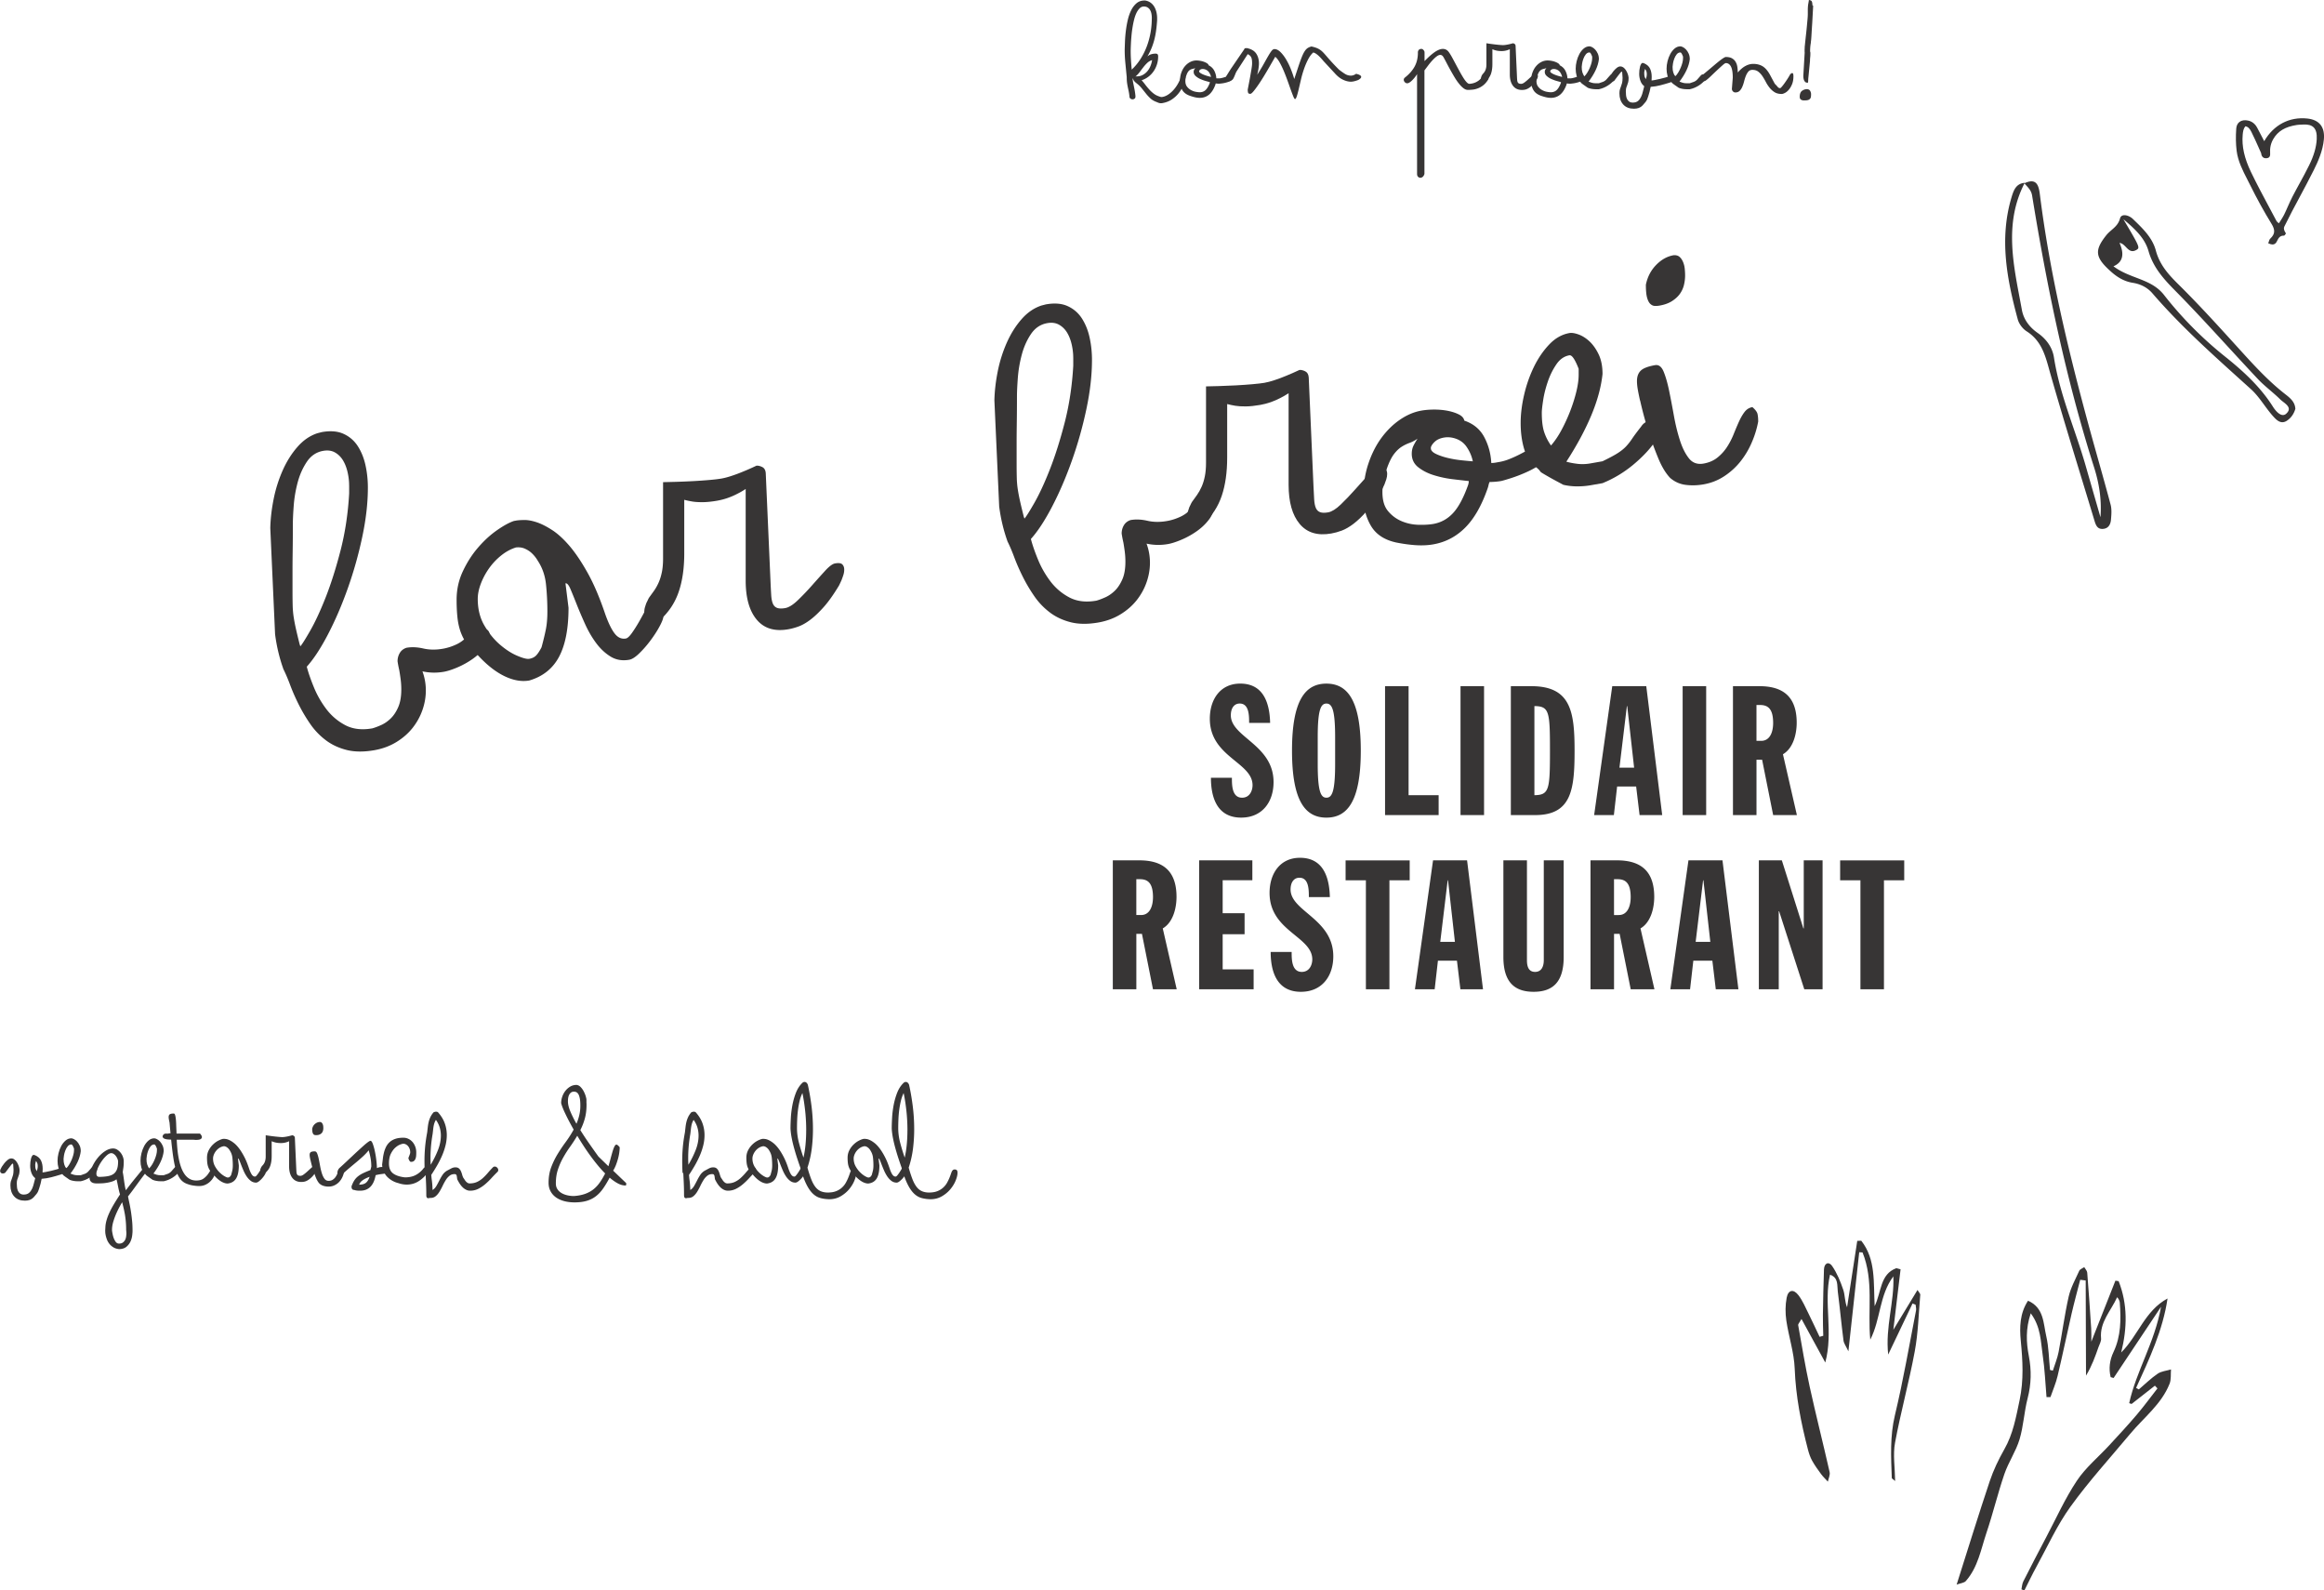 <svg id="Layer_1" xmlns="http://www.w3.org/2000/svg" viewBox="0 0 819.76 560.87"><defs><style>.cls-1{fill:#373535}</style></defs><path class="cls-1" d="M99.92 235.82c-1.36-3.81-2.33-7.86-2.89-12.15l-1.69-37.43c.08-3.32.48-6.77 1.2-10.33a48.22 48.22 0 013.19-10.06c1.4-3.14 3.13-5.89 5.18-8.23 2.05-2.35 4.39-3.96 7.04-4.84l1.56-.4c3.05-.54 5.62-.33 7.7.63 2.09.96 3.75 2.4 5 4.33 1.24 1.93 2.15 4.17 2.71 6.72s.84 5.19.84 7.92c0 5.38-.66 11.18-1.99 17.42-1.32 6.23-3.03 12.28-5.12 18.15-2.09 5.87-4.41 11.27-6.98 16.19-2.57 4.92-5.06 8.71-7.46 11.37.56 2.14 1.4 4.57 2.53 7.31 1.12 2.74 2.59 5.29 4.39 7.67 1.81 2.37 4.03 4.25 6.68 5.65 2.65 1.39 5.82 1.77 9.51 1.12.88-.24 1.93-.63 3.13-1.17 1.2-.54 2.33-1.32 3.37-2.33s1.93-2.34 2.65-4c.72-1.66 1.08-3.73 1.08-6.21 0-1.24-.08-2.47-.24-3.68-.16-1.21-.32-2.26-.48-3.14-.24-1.03-.44-2.07-.6-3.12 0-1.07.26-2.05.78-2.93.52-.88 1.3-1.49 2.35-1.84 1.85-.33 3.83-.24 5.96.25s4.43.52 6.92.08c1.6-.28 3.19-.79 4.75-1.52s2.91-1.77 4.03-3.13c1.04-1.26 2.05-2.01 3.01-2.27 1.36-.24 2.45-.24 3.25-.01.8.23 1.28.83 1.44 1.79 0 1.66-.6 3.25-1.81 4.79-1.2 1.54-2.65 2.89-4.33 4.05a29.222 29.222 0 01-5.3 2.92c-1.85.78-3.41 1.28-4.69 1.51-2.57.45-5.1.4-7.58-.15a19.42 19.42 0 011.2 6.74c0 2.32-.4 4.62-1.2 6.91-.8 2.29-1.97 4.4-3.49 6.32-1.53 1.92-3.43 3.58-5.72 4.98-2.29 1.4-4.88 2.35-7.76 2.86-3.69.65-6.94.62-9.75-.08-2.81-.71-5.28-1.86-7.4-3.47a24.707 24.707 0 01-5.48-5.74 57.003 57.003 0 01-4.03-6.8c-1.16-2.32-2.17-4.6-3.01-6.85-.84-2.25-1.66-4.17-2.47-5.77zm23.23-64.67c0-1.49-.18-3.03-.54-4.62-.36-1.59-.9-2.98-1.62-4.18-.72-1.19-1.67-2.13-2.83-2.79-1.16-.66-2.55-.85-4.15-.57-2.41.42-4.33 1.72-5.78 3.87-1.44 2.16-2.53 4.6-3.25 7.34-.72 2.73-1.18 5.46-1.38 8.19-.2 2.72-.3 4.87-.3 6.44 0 3.48-.02 6.56-.06 9.26-.04 2.7-.06 5.12-.06 7.27v6.7c0 2.23.02 4.07.06 5.51.04 1.44.16 2.81.36 4.09.2 1.29.46 2.65.78 4.08.32 1.43.76 3.26 1.32 5.48l.24.7c.56-.6 1.72-2.43 3.49-5.52 1.76-3.08 3.59-7.02 5.48-11.82 1.88-4.8 3.63-10.32 5.24-16.56 1.6-6.24 2.61-12.91 3.01-20.02v-2.85z"/><path class="cls-1" d="M234.01 217.26c0 .75-.44 1.94-1.32 3.58-.88 1.65-1.97 3.33-3.25 5.04a37.625 37.625 0 01-3.97 4.55c-1.37 1.32-2.53 2.06-3.49 2.23-2.49.44-4.69.06-6.62-1.13-1.93-1.19-3.63-2.79-5.12-4.81-1.49-2.01-2.79-4.27-3.91-6.76s-2.11-4.8-2.95-6.93c-.84-2.13-1.56-3.9-2.17-5.33-.6-1.42-1.19-2.09-1.75-1.99l1.08 8.62c0 7.28-1.1 13.02-3.31 17.22-2.21 4.2-5.72 7.01-10.53 8.43-2.73.48-5.66-.04-8.79-1.55-3.13-1.52-6.26-3.99-9.39-7.41-1.52-1.22-2.77-2.49-3.73-3.81s-1.72-2.76-2.29-4.31c-.56-1.56-.94-3.27-1.14-5.14-.2-1.87-.3-3.96-.3-6.28 0-3.56.74-6.92 2.23-10.07 1.49-3.16 3.29-5.96 5.42-8.4 2.12-2.44 4.35-4.47 6.68-6.08 2.33-1.61 4.29-2.68 5.9-3.21l.84-.15c.64-.11 1.58-.17 2.83-.19 1.24-.01 2.69.25 4.33.79 1.64.54 3.47 1.46 5.48 2.76 2.01 1.3 4.05 3.18 6.14 5.62 2.09 2.45 4.21 5.61 6.38 9.49s4.21 8.67 6.14 14.37c1.12 3.2 2.25 5.52 3.37 6.98 1.12 1.46 2.45 2.05 3.97 1.78.56-.1 1.26-.74 2.11-1.92.84-1.18 1.69-2.51 2.53-3.98.84-1.47 1.62-2.91 2.35-4.32.72-1.41 1.28-2.4 1.69-2.96.8-.89 1.69-1.41 2.65-1.58 1.04-.18 1.87.09 2.47.81.6.72.9 1.62.9 2.7 0 .58-.1 1.16-.3 1.73-.2.57-.58 1.12-1.14 1.63zm-42.97 10.93c.64-2.35 1.14-4.42 1.5-6.22.36-1.8.54-3.9.54-6.3 0-3.23-.16-6.4-.48-9.53-.32-3.13-1.28-5.92-2.89-8.36-.56-.98-1.25-1.85-2.05-2.62-.64-.63-1.44-1.17-2.41-1.62-.96-.45-2.05-.61-3.25-.48-1.85.57-3.59 1.52-5.24 2.85a22.383 22.383 0 00-4.27 4.54c-1.2 1.7-2.17 3.51-2.89 5.41-.72 1.91-1.08 3.69-1.08 5.34 0 3.64.8 6.81 2.41 9.51 1.6 2.7 3.43 4.92 5.48 6.67 2.05 1.75 4.07 3.05 6.08 3.89 2.01.85 3.41 1.2 4.21 1.06 1.04-.18 1.87-.6 2.47-1.24.6-.64 1.22-1.6 1.87-2.87z"/><path class="cls-1" d="M295.88 206.6c-1.85 3.06-3.59 5.52-5.24 7.38-1.65 1.86-3.21 3.36-4.69 4.49-1.49 1.13-2.87 1.93-4.15 2.41-1.29.48-2.53.82-3.73 1.03-4.81.85-8.53-.27-11.13-3.37-2.61-3.1-3.91-7.71-3.91-13.83v-32.27c-1.04.68-2.09 1.28-3.13 1.79-.96.5-2.03.96-3.19 1.37-1.16.41-2.39.73-3.67.96-1.93.34-3.63.52-5.12.53-1.49.01-2.71-.06-3.67-.22s-1.93-.36-2.89-.61v18.87c0 5.21-.64 9.71-1.93 13.5-1.28 3.79-3.37 7.01-6.26 9.67-2.33.41-3.89.29-4.69-.35-.8-.64-1.2-1.42-1.2-2.33 0-.5.08-1.01.24-1.53.16-.52.32-1.01.48-1.45.24-.46.48-.95.72-1.49l.24-.41c.56-.76 1.14-1.57 1.75-2.42.6-.85 1.14-1.81 1.62-2.89.48-1.08.86-2.3 1.14-3.68.28-1.37.42-2.97.42-4.79v-26.93c1.04-.02 2.55-.06 4.51-.11 1.97-.06 3.97-.14 6.02-.25 2.05-.11 3.99-.25 5.84-.41 1.85-.16 3.25-.33 4.21-.5 1.04-.18 2.25-.5 3.61-.95 1.36-.45 2.73-.96 4.09-1.53 1.44-.58 3.01-1.28 4.69-2.07.64-.03 1.32.14 2.05.51.72.37 1.12 1.09 1.2 2.15l1.69 38.43c.08 1.81.16 3.34.24 4.61.08 1.27.28 2.27.6 3 .32.73.82 1.22 1.5 1.47s1.62.27 2.83.06c1.28-.23 2.77-1.15 4.45-2.77 1.69-1.62 3.35-3.36 5-5.22 1.64-1.86 3.19-3.58 4.63-5.16s2.61-2.44 3.49-2.6c1.28-.23 2.15-.11 2.59.35.44.46.66 1.06.66 1.81 0 .66-.1 1.3-.3 1.91-.2.62-.42 1.23-.66 1.85-.32.72-.64 1.4-.96 2.03zm59.46-15.82c-1.36-3.81-2.33-7.86-2.89-12.15l-1.69-37.43c.08-3.32.48-6.77 1.2-10.33a48.22 48.22 0 013.19-10.06c1.4-3.14 3.13-5.89 5.18-8.23 2.05-2.35 4.39-3.96 7.04-4.84l1.56-.4c3.05-.54 5.62-.33 7.7.63 2.09.96 3.75 2.4 5 4.33 1.24 1.93 2.15 4.17 2.71 6.72s.84 5.19.84 7.92c0 5.38-.66 11.18-1.99 17.42-1.32 6.23-3.03 12.28-5.12 18.15-2.09 5.87-4.41 11.27-6.98 16.19-2.57 4.92-5.06 8.71-7.46 11.37.56 2.14 1.4 4.57 2.53 7.31 1.12 2.74 2.59 5.3 4.39 7.67 1.81 2.37 4.03 4.25 6.68 5.65 2.65 1.39 5.82 1.77 9.51 1.12.88-.24 1.92-.63 3.13-1.17 1.2-.54 2.33-1.32 3.37-2.33s1.92-2.35 2.65-4c.72-1.66 1.08-3.73 1.08-6.21 0-1.24-.08-2.47-.24-3.68-.16-1.21-.32-2.26-.48-3.14-.24-1.03-.44-2.07-.6-3.12 0-1.07.26-2.05.78-2.93.52-.88 1.3-1.49 2.35-1.84 1.85-.33 3.83-.24 5.96.25 2.12.49 4.43.52 6.92.08 1.61-.28 3.19-.79 4.75-1.52s2.91-1.77 4.03-3.13c1.04-1.26 2.05-2.01 3.01-2.27 1.36-.24 2.45-.25 3.25-.01.8.23 1.28.83 1.44 1.79 0 1.66-.6 3.25-1.81 4.79-1.2 1.54-2.65 2.89-4.33 4.05a28.89 28.89 0 01-5.3 2.92c-1.85.78-3.41 1.28-4.69 1.51-2.57.45-5.1.4-7.58-.15a19.42 19.42 0 011.2 6.74c0 2.32-.4 4.62-1.2 6.91-.8 2.29-1.97 4.4-3.49 6.32-1.53 1.92-3.43 3.58-5.72 4.98-2.29 1.4-4.88 2.35-7.76 2.86-3.69.65-6.94.62-9.75-.08-2.81-.71-5.28-1.86-7.4-3.47a24.707 24.707 0 01-5.48-5.74 55.696 55.696 0 01-4.03-6.8c-1.16-2.32-2.17-4.6-3.01-6.85-.84-2.25-1.66-4.17-2.47-5.77zm23.23-64.67c0-1.49-.18-3.03-.54-4.62-.36-1.59-.9-2.98-1.62-4.18-.72-1.19-1.67-2.13-2.83-2.79-1.17-.66-2.55-.85-4.15-.57-2.41.42-4.33 1.72-5.78 3.87-1.45 2.16-2.53 4.6-3.25 7.34-.72 2.73-1.18 5.46-1.38 8.19-.2 2.72-.3 4.87-.3 6.44 0 3.48-.02 6.56-.06 9.26-.04 2.7-.06 5.12-.06 7.27v6.7c0 2.23.02 4.07.06 5.51.04 1.44.16 2.81.36 4.09.2 1.29.46 2.65.78 4.08.32 1.43.76 3.26 1.32 5.48l.24.7c.56-.6 1.72-2.43 3.49-5.52 1.76-3.08 3.59-7.02 5.48-11.83 1.88-4.8 3.63-10.32 5.24-16.56 1.6-6.24 2.61-12.91 3.01-20.02v-2.85z"/><path class="cls-1" d="M487.39 172.83c-1.85 3.06-3.59 5.52-5.24 7.38-1.65 1.86-3.21 3.36-4.69 4.49-1.49 1.13-2.87 1.93-4.15 2.41-1.29.48-2.53.82-3.73 1.03-4.82.85-8.53-.27-11.13-3.37-2.61-3.1-3.91-7.71-3.91-13.83v-32.27c-1.04.68-2.09 1.28-3.13 1.79-.96.5-2.03.96-3.19 1.37-1.16.41-2.39.73-3.67.96-1.93.34-3.63.52-5.12.53-1.49.01-2.71-.06-3.67-.22s-1.93-.36-2.89-.61v18.87c0 5.21-.64 9.71-1.92 13.5-1.29 3.79-3.37 7.01-6.26 9.67-2.33.41-3.89.29-4.69-.35-.8-.65-1.2-1.42-1.2-2.33 0-.5.08-1.01.24-1.53.16-.52.32-1.01.48-1.45.24-.46.48-.95.72-1.49l.24-.41c.56-.76 1.14-1.57 1.75-2.42.6-.85 1.14-1.81 1.62-2.89.48-1.08.86-2.3 1.14-3.68.28-1.37.42-2.97.42-4.79v-26.93c1.04-.02 2.55-.06 4.51-.11 1.97-.06 3.97-.14 6.02-.25 2.05-.11 3.99-.25 5.84-.41 1.84-.16 3.25-.33 4.21-.49 1.04-.18 2.25-.5 3.61-.95 1.36-.45 2.73-.96 4.09-1.53 1.44-.58 3.01-1.28 4.7-2.07.64-.03 1.32.14 2.05.51.72.37 1.12 1.08 1.2 2.15l1.68 38.43c.08 1.81.16 3.34.24 4.61.08 1.27.28 2.27.6 3 .32.73.82 1.22 1.5 1.47s1.62.27 2.83.06c1.28-.23 2.77-1.15 4.45-2.77 1.69-1.62 3.35-3.36 5-5.22 1.64-1.86 3.19-3.58 4.63-5.16s2.61-2.44 3.49-2.6c1.28-.23 2.15-.11 2.59.35.44.46.66 1.06.66 1.81 0 .66-.1 1.3-.3 1.91-.2.62-.42 1.23-.66 1.85-.32.72-.64 1.4-.96 2.03z"/><path class="cls-1" d="M542.4 156.93c.48-.25.84-.4 1.08-.44.8-.14 1.46.14 1.99.83.52.69.78 1.5.78 2.41 0 1.32-.8 2.56-2.41 3.71a30.78 30.78 0 01-5.36 3.05 50.85 50.85 0 01-5.66 2.18c-1.81.57-2.91.88-3.31.96-1.2.21-2.57.33-4.09.35-.16.36-.28.73-.36 1.12-.08.39-.2.8-.36 1.24-2.09 6-4.71 10.57-7.88 13.74s-6.92 5.13-11.25 5.89c-1.93.34-3.99.43-6.2.29-2.21-.15-4.51-.47-6.92-.95-4.17-.92-7.14-2.9-8.91-5.94-1.76-3.04-2.65-6.5-2.65-10.39s.58-7.84 1.75-11.35c1.16-3.51 2.71-6.58 4.63-9.2 1.93-2.61 4.11-4.76 6.56-6.43 2.45-1.67 4.95-2.73 7.52-3.19 1.36-.24 2.89-.37 4.57-.37 1.69 0 3.29.15 4.82.45 1.52.31 2.83.74 3.91 1.3 1.08.55 1.7 1.27 1.87 2.15 3.21 1.09 5.56 3.03 7.04 5.83 1.48 2.8 2.31 5.84 2.47 9.12.56-.02 1.06-.06 1.5-.14.44-.08.86-.15 1.26-.22 1.04-.18 2-.44 2.89-.76.88-.32 1.82-.71 2.83-1.18 1-.46 2.13-1.04 3.37-1.71 1.24-.67 2.75-1.46 4.51-2.35zm-53.21 8.38c-1.04 2.91-1.56 5.66-1.56 8.22 0 2.9.66 5.14 1.99 6.72 1.33 1.59 2.93 2.77 4.81 3.56 1.89.79 3.85 1.2 5.9 1.26 2.05.05 3.79-.05 5.24-.3 2.73-.48 5.06-1.76 6.98-3.84 1.93-2.08 3.69-5.37 5.3-9.87.16-.52.24-.99.24-1.41-1.44-.16-3.29-.37-5.54-.64-2.25-.26-4.45-.72-6.62-1.38-2.17-.65-4.03-1.59-5.6-2.8-1.56-1.21-2.35-2.81-2.35-4.8 0-1.07.2-2.02.6-2.84.4-.81.88-1.64 1.44-2.49-.96.67-1.91 1.16-2.83 1.49-.92.33-1.85.78-2.77 1.36-.92.58-1.83 1.44-2.71 2.59-.88 1.15-1.73 2.87-2.53 5.16zm23.23-10.92a8.048 8.048 0 00-3.13-.07c-1.29.23-2.31.68-3.07 1.35-.76.67-1.26 1.36-1.5 2.06v.37c0 .74.6 1.4 1.8 1.98 1.2.57 2.61 1.05 4.21 1.43 1.6.38 3.23.65 4.88.82 1.64.17 2.95.29 3.91.36-.4-1.91-1.17-3.66-2.29-5.24s-2.73-2.6-4.82-3.06z"/><path class="cls-1" d="M583.92 155.56c-1.93 2.82-4.54 5.6-7.82 8.33-3.29 2.73-6.9 4.9-10.83 6.5l-4.21.74c-1.44.25-3.01.39-4.69.39-1.68 0-3.33-.18-4.94-.56-2.57-1.37-4.38-2.35-5.42-2.96-1.04-.6-1.75-1.01-2.11-1.24-.36-.23-.6-.45-.72-.68-.12-.23-.58-.68-1.38-1.37-2.08-1.78-3.51-4.01-4.27-6.69-.76-2.68-1.14-5.63-1.14-8.86 0-3.06.4-6.34 1.2-9.83.8-3.49 1.95-6.78 3.43-9.85 1.49-3.07 3.29-5.73 5.42-7.97 2.12-2.24 4.51-3.59 7.16-4.06.8-.14 1.87.02 3.19.49 1.33.47 2.61 1.28 3.85 2.42 1.24 1.15 2.33 2.67 3.25 4.58.92 1.91 1.38 4.22 1.38 6.95-.48 4.55-1.8 9.42-3.97 14.6s-5.1 10.62-8.79 16.32c1.04.31 2.33.56 3.85.75 1.52.19 3.09.14 4.69-.15l4.21-.74c2.41-1.17 4.19-2.12 5.36-2.87 1.16-.74 2.12-1.51 2.89-2.31.76-.8 1.48-1.71 2.17-2.74.68-1.03 1.75-2.46 3.19-4.29.72-1.12 1.69-1.79 2.89-2 .96-.17 1.85-.02 2.65.46.8.48 1.2 1.3 1.2 2.46s-.56 2.54-1.68 4.14zm-30.33-30.27c-1.85.33-3.39 1.4-4.63 3.24-1.25 1.83-2.25 3.87-3.01 6.12-.76 2.24-1.31 4.41-1.62 6.49-.32 2.08-.48 3.54-.48 4.37 0 2.9.28 5.18.84 6.86.56 1.68 1.36 3.26 2.41 4.73 1.36-1.56 2.63-3.44 3.79-5.63a60.24 60.24 0 003.07-6.75c.88-2.31 1.58-4.56 2.11-6.76.52-2.2.78-4.13.78-5.79v-2.11c-1.29-3.33-2.37-4.92-3.25-4.76z"/><path class="cls-1" d="M578.5 141.25c-.32-1.43-.58-2.71-.78-3.83-.2-1.12-.3-2.14-.3-3.05 0-1.57.44-2.79 1.32-3.65.88-.86 2.57-1.51 5.06-1.95 1.28-.23 2.29.53 3.01 2.26s1.36 3.96 1.93 6.67c.56 2.71 1.12 5.64 1.68 8.76.56 3.13 1.26 6.03 2.11 8.69.84 2.67 1.91 4.82 3.19 6.45 1.28 1.64 3.01 2.26 5.18 1.88 1.93-.34 3.55-1.04 4.88-2.1a15.81 15.81 0 003.37-3.7c.92-1.4 1.7-2.91 2.35-4.51.64-1.6 1.26-3.08 1.87-4.42s1.26-2.5 1.99-3.45c.72-.95 1.64-1.53 2.77-1.73 1.04.89 1.64 1.7 1.81 2.41.16.72.24 1.61.24 2.69-.48 2.57-1.26 5.09-2.35 7.55a29.107 29.107 0 01-4.03 6.67 24.344 24.344 0 01-5.66 5.09c-2.17 1.42-4.57 2.36-7.22 2.83-2.17.38-4.27.44-6.32.18-2.05-.26-3.87-1.07-5.48-2.45-1.61-1.7-3.03-4.08-4.27-7.13-1.25-3.05-2.35-6.06-3.31-9.03-1.12-3.53-2.13-7.24-3.01-11.14zm6.87-33.48c-.56.1-1.12.14-1.68.11-.56-.02-1.08-.26-1.57-.72-.48-.45-.86-1.19-1.14-2.22-.28-1.02-.42-2.53-.42-4.52.56-2.75 1.76-5.07 3.61-6.97 1.84-1.9 3.89-3.04 6.14-3.44.88-.07 1.58.11 2.11.56.52.45.94 1.06 1.26 1.83.32.77.52 1.58.6 2.44.08.85.12 1.61.12 2.27 0 1.16-.14 2.3-.42 3.43a9.009 9.009 0 01-1.44 3.11c-.68.95-1.61 1.79-2.77 2.54-1.16.74-2.63 1.27-4.39 1.58zM434.54 274.29c0 2.55 0 7.02 3.58 7.02 2.75 0 3.7-2.55 3.7-4.41 0-8.11-15.07-9.96-15.07-23.44 0-6.83 3.7-12.39 10.73-12.39 7.47 0 10.34 5.68 10.54 13.86h-7.41c0-2.55 0-6.83-3.32-6.83-1.98 0-3.13 1.66-3.13 4.15 0 7.73 15.07 10.34 15.07 23.56 0 6.96-3.96 12.52-11.43 12.52-8.88 0-10.66-7.79-10.66-14.05h7.41zm33.33-33.21c7.34 0 12.13 5.68 12.13 23.63s-4.79 23.63-12.13 23.63-12.13-5.68-12.13-23.63 4.79-23.63 12.13-23.63zm-3.06 28.42c0 9.83 1.15 11.81 3.07 11.81s3.07-1.98 3.07-11.81v-9.58c0-9.83-1.15-11.81-3.07-11.81s-3.07 1.98-3.07 11.81v9.58zm23.75-27.52h8.3v38.44h10.6v7.02h-18.9v-45.47zm26.62 0h8.3v45.47h-8.3v-45.47zm17.75 0h7.22c13.92 0 15.26 8.94 15.26 22.73s-1.09 22.73-13.92 22.73h-8.56v-45.47zm8.31 38.44c5.24-.06 5.49-1.98 5.49-15.77s-.26-15.58-5.49-15.65v31.42zm27.45-38.44h12.01l5.62 45.47h-7.98l-1.21-10.09h-6.71l-1.15 10.09h-6.96l6.39-45.47zm5.3 7.02h-.13l-2.62 21.71h5.17L573.98 249zm19.54-7.02h8.3v45.47h-8.3v-45.47zm17.75 0h9.32c7.92 0 13.16 3.32 13.16 12.9 0 3.83-1.15 8.94-4.85 11.11l4.92 21.46h-8.37l-3.9-19.54h-1.98v19.54h-8.3v-45.47zm8.3 19.28h1.66c3.07 0 4.21-3.07 4.21-6.32 0-4.92-1.79-6.32-4.6-6.32h-1.28v12.64zM392.53 303.4h9.32c7.92 0 13.15 3.32 13.15 12.9 0 3.83-1.15 8.94-4.85 11.11l4.92 21.46h-8.37l-3.89-19.54h-1.98v19.54h-8.3V303.4zm8.3 19.29h1.66c3.06 0 4.21-3.07 4.21-6.32 0-4.92-1.79-6.32-4.6-6.32h-1.28v12.64zm22.15-19.29h18.77v7.02h-10.47v11.62h7.73v7.41h-7.73v12.39h10.92v7.02h-19.22v-45.47zm32.63 32.32c0 2.55 0 7.02 3.58 7.02 2.75 0 3.7-2.55 3.7-4.41 0-8.11-15.07-9.96-15.07-23.44 0-6.83 3.7-12.39 10.73-12.39 7.47 0 10.34 5.68 10.54 13.86h-7.41c0-2.55 0-6.83-3.32-6.83-1.98 0-3.13 1.66-3.13 4.15 0 7.73 15.07 10.34 15.07 23.56 0 6.96-3.96 12.52-11.43 12.52-8.88 0-10.66-7.79-10.66-14.05h7.41zm26.18-25.29h-7.15v-7.02h22.61v7.02h-7.15v38.44h-8.3v-38.44zm23.69-7.03h12.01l5.62 45.47h-7.98l-1.21-10.09h-6.71l-1.15 10.09h-6.96l6.39-45.47zm5.3 7.03h-.13l-2.62 21.71h5.17l-2.43-21.71zm19.53-7.03h8.3v35.19c0 2.04.45 4.15 2.87 4.15 2.3 0 3.07-1.98 3.07-4.15V303.4h7.02v34.1c0 8.94-3.96 12.26-10.6 12.26s-10.67-3.32-10.67-12.26v-34.1zm30.72 0h9.32c7.92 0 13.16 3.32 13.16 12.9 0 3.83-1.15 8.94-4.85 11.11l4.92 21.46h-8.37l-3.9-19.54h-1.98v19.54h-8.3V303.4zm8.3 19.29h1.66c3.07 0 4.21-3.07 4.21-6.32 0-4.92-1.79-6.32-4.6-6.32h-1.28v12.64zm26.24-19.29h12.01l5.62 45.47h-7.98l-1.21-10.09h-6.71l-1.15 10.09h-6.96l6.39-45.47zm5.3 7.03h-.13l-2.62 21.71h5.17l-2.43-21.71zm19.54-7.03h8.11l7.6 24.01h.13V303.4h6.64v45.47h-6.45l-8.88-27.52h-.13v27.52h-7.02V303.4zm35.82 7.03h-7.15v-7.02h22.61v7.02h-7.15v38.44h-8.3v-38.44zm57.83-245.8c4-1.83 5.01.24 5.46 3.82 3.46 27.57 9.87 54.53 17.16 81.3 2.56 9.41 5.3 18.78 7.81 28.21.44 1.66.28 3.53.13 5.29-.14 1.61-.83 3.07-2.73 3.26-2 .2-2.59-1.21-3.07-2.81-5.19-17.21-10.58-34.36-15.51-51.64-1.67-5.85-2.78-11.64-8.45-15.23-1.39-.88-2.69-2.61-3.12-4.2-3.85-14.23-6.59-28.55-2.15-43.21.73-2.41 1.59-4.7 4.61-4.95-7.66 14.79-3.73 29.87-1 44.85.6 3.28 2.62 6.03 5.52 8.06 3.01 2.1 5.21 5.01 5.78 8.65 2.06 13.25 7.54 25.48 11.2 38.25 1.73 6.04 3.47 12.08 5.21 18.12.48-6.17-.47-12-2.28-17.68-9.95-31.31-16.56-63.38-21.83-95.75-.33-2.03-1.65-3.01-2.73-4.34m31.41 29.27c6 4.51 13.31 4.31 17.85 10.12 6.25 7.99 13.44 15.26 21.46 21.67 6.39 5.11 12.48 10.65 16.94 17.71 1.01 1.61 3.06 3.99 4.7 2.49 2.51-2.29-.77-3.71-2.15-5.08-2.52-2.49-5.44-4.59-7.86-7.16-9.72-10.32-19.11-20.97-29.06-31.05-4.14-4.19-7.84-8.25-9.5-14.06-1.21-4.22-4.19-7.35-8.87-11.23 5.72 9.64 5.91 10.05 4.66 10.79-2.98 1.78-3.73-2.25-6.02-2.43q2.75 6.14-2.12 8.23m64.14 50.31c-.53 1.75-1.49 3.2-3.05 4.2-2.06 1.31-3.6-.32-4.63-1.44-2.83-3.09-4.9-6.94-7.97-9.72-12-10.86-24.17-21.52-34.77-33.82-1.8-2.08-4.21-3.27-6.92-3.7-2.97-.47-5.41-1.92-7.6-3.87-5.69-5.04-6.08-7.49-1.68-12.98 1.56-1.94 4-2.88 4.78-5.84.5-1.89 3.15-1.16 4.52.16 3.35 3.24 6.88 6.52 8.12 11.17 1.33 4.97 4.4 8.4 7.97 11.92 7.57 7.48 14.73 15.4 21.89 23.29 4.93 5.43 9.88 10.81 15.68 15.35 1.73 1.35 3.56 2.75 3.67 5.3M803.9 79.2c.77-1.25 1.49-2.24 2.02-3.32 1.03-2.09 1.88-4.27 2.94-6.34 1.93-3.74 4.07-7.39 5.93-11.17 1.43-2.91 2.52-6.02 2.69-9.29.22-4.23-1.7-5.62-5.03-5.45-.78.04-1.56.03-2.33.15-3.52.54-6.59 1.8-8.51 5.11-.96 1.66-1.27 3.36-1.15 5.22.04.6-.02 1.22-.78 1.35-.78.14-1.43-.07-1.7-.9-.08-.24-.06-.53-.17-.76-1.11-2.48-2.18-4.98-3.4-7.41-.5-1-1.15-2.03-2.51-2.18-.88.97-1.02 2.1-1.12 3.28-.41 4.75.96 9.16 2.96 13.32 2.81 5.84 5.96 11.51 8.99 17.24.21.4.67.67 1.16 1.15m-5.23-28.82c3.32-6.06 8.85-8.98 15.21-8.29 4.22.45 5.96 3.02 5.56 7.09-.37 3.8-1.84 7.28-3.52 10.64-2.46 4.92-5.14 9.74-7.7 14.61-.93 1.77-1.84 3.57-2.72 5.36-.49.99-.46 1 .51 2.51-.14.16-.3.51-.45.51-1.5-.04-2.11.95-2.64 2.11-.45 1-1.2 1.28-2.45.69.19-.44.26-.98.57-1.28 1.83-1.75 1.84-3.35.47-5.58-2.78-4.51-5.32-9.2-7.68-13.95-1.86-3.75-4.06-7.45-4.58-11.7-.31-2.55-.32-5.17-.14-7.73.15-2.16 1.78-3.06 3.92-2.56 1.36.32 2.29 1.17 2.93 2.36.88 1.64 1.73 3.3 2.72 5.21"/><path class="cls-1" d="M801.58 86.21c-.37 0-.79-.11-1.26-.33l-.25-.12.11-.25c.06-.13.1-.28.15-.42.11-.35.22-.7.49-.95 1.67-1.59 1.79-3.01.42-5.22-2.59-4.21-5.11-8.78-7.69-13.97-.29-.57-.58-1.15-.87-1.72-1.62-3.16-3.29-6.43-3.74-10.08-.29-2.38-.34-4.92-.14-7.79.07-1.04.48-1.87 1.17-2.38.77-.57 1.87-.73 3.1-.44 1.35.31 2.4 1.16 3.12 2.5.62 1.15 1.21 2.3 1.86 3.55l.62 1.19c3.35-5.76 8.87-8.66 15.23-7.98 4.23.46 6.24 3.02 5.81 7.41-.39 3.99-2.01 7.67-3.54 10.74-1.64 3.28-3.4 6.56-5.1 9.74-.87 1.62-1.74 3.25-2.6 4.88-.83 1.58-1.7 3.29-2.72 5.36q-.41.83.44 2.16l.16.25-.13.16s-.07.1-.11.16c-.14.22-.28.45-.57.45-1.2-.04-1.8.69-2.37 1.94-.25.55-.59.91-1.02 1.07-.17.06-.36.1-.56.1zm-.77-.75c.46.18.84.22 1.13.11.28-.1.51-.36.7-.77.5-1.11 1.17-2.28 2.81-2.28h.03s.1-.13.13-.19c0-.01.02-.03.03-.04-.88-1.37-.96-1.54-.42-2.63 1.02-2.08 1.89-3.78 2.73-5.37.86-1.63 1.73-3.26 2.6-4.88 1.7-3.17 3.46-6.45 5.1-9.72 1.51-3.02 3.1-6.64 3.49-10.54.4-4.08-1.38-6.36-5.3-6.78-6.28-.67-11.72 2.29-14.92 8.15l-.26.47-1.11-2.14c-.64-1.24-1.24-2.4-1.86-3.54-.65-1.21-1.55-1.94-2.75-2.22-1.06-.25-1.99-.13-2.63.34-.56.41-.88 1.09-.94 1.96-.2 2.83-.15 5.34.14 7.68.44 3.55 2.08 6.77 3.68 9.88.29.58.59 1.15.88 1.73 2.57 5.17 5.08 9.73 7.66 13.92 1.5 2.44 1.35 4.16-.51 5.94-.16.15-.24.42-.33.71-.02.07-.04.13-.07.2zm3.15-5.81l-.26-.25c-.16-.16-.32-.29-.47-.42-.31-.26-.58-.49-.75-.8-.76-1.44-1.54-2.88-2.31-4.32-2.25-4.21-4.58-8.56-6.69-12.93-2.4-4.99-3.35-9.27-2.98-13.47.11-1.29.28-2.44 1.19-3.44l.1-.11.15.02c1.46.17 2.18 1.22 2.73 2.34.93 1.86 1.79 3.79 2.62 5.66.26.59.52 1.18.79 1.76.07.16.1.34.12.49.01.1.03.2.06.29.13.39.42.88 1.38.71.45-.08.59-.36.54-1.05-.14-2.01.25-3.77 1.18-5.38 1.71-2.96 4.4-4.58 8.71-5.25.56-.09 1.13-.11 1.69-.12.22 0 .45-.01.67-.03 1.87-.09 3.2.29 4.09 1.18.95.95 1.36 2.45 1.25 4.57-.16 2.92-1.05 5.99-2.72 9.4-1.07 2.18-2.25 4.34-3.39 6.43-.85 1.55-1.72 3.15-2.54 4.74-.58 1.12-1.1 2.3-1.61 3.44-.42.96-.86 1.94-1.33 2.9-.37.75-.83 1.45-1.31 2.21-.23.36-.47.73-.72 1.14l-.19.3zm-11.93-35.13c-.71.85-.84 1.82-.95 2.99-.36 4.1.58 8.28 2.93 13.17 2.1 4.36 4.43 8.7 6.68 12.91.77 1.44 1.54 2.88 2.31 4.33.11.21.33.4.61.63.08.06.16.13.24.2.19-.3.37-.58.54-.85.48-.74.92-1.43 1.28-2.15.47-.94.9-1.93 1.32-2.88.51-1.15 1.04-2.33 1.62-3.47.82-1.6 1.7-3.2 2.55-4.75 1.14-2.09 2.32-4.24 3.38-6.41 1.64-3.33 2.51-6.33 2.66-9.17.1-1.95-.25-3.31-1.08-4.14-.77-.77-1.95-1.1-3.65-1.01l-.68.03c-.54.02-1.09.04-1.62.12-4.12.64-6.68 2.17-8.3 4.97-.89 1.53-1.24 3.14-1.11 5.06.03.4.1 1.45-1.01 1.66-1.01.19-1.73-.2-2.03-1.09-.04-.13-.06-.26-.08-.39-.02-.13-.04-.25-.08-.34-.26-.59-.53-1.18-.79-1.77-.83-1.86-1.68-3.79-2.61-5.64-.54-1.07-1.11-1.83-2.14-2zM690.18 558.8c4.1-12.9 7.74-24.73 11.67-36.45 1.31-3.9 3.12-7.69 5.16-11.27 3.09-5.42 4.11-11.3 5.38-17.3 1.5-7.1 1.1-13.93.41-21-.45-4.66-.36-9.66 2.56-14.08 5.64 2.46 5.38 7.97 6.44 12.56.89 3.84.91 7.89 1.31 11.85.33.08.67.17 1 .26.69-2.19 1.6-4.34 2.03-6.58 1.25-6.48 2.09-13.04 3.54-19.47.72-3.18 2.38-6.16 3.74-9.17.26-.58 1.17-.87 1.77-1.29.37.65 1 1.28 1.05 1.95.53 6.57.97 13.14 1.4 19.71.09 1.38.03 2.78.04 4.64 2.97-7.51 5.73-14.52 8.5-21.53.38.06.76.11 1.14.17 3.21 8.16 3.05 16.51.9 25.15 5.94-5.87 8.33-14.7 16.35-19.04-1.64 11.17-6.43 21.33-11.09 31.54.32.18.64.35.96.53 2.2-1.87 4.28-3.93 6.66-5.55 1.3-.88 3.11-1.02 4.69-1.5-.14 1.69.1 3.53-.5 5.04-2.87 7.25-9.1 11.92-13.91 17.69-7.1 8.51-14.6 16.73-21.07 25.7-4.73 6.56-8.11 14.1-12.03 21.23-1.49 2.71-2.81 5.52-4.21 8.28-.35-.13-.69-.26-1.04-.38.2-.92.23-1.94.64-2.76 2.67-5.28 5.4-10.52 8.16-15.75 3.51-6.65 6.61-13.58 10.76-19.81 3.1-4.65 7.61-8.35 11.45-12.52 3.26-3.53 6.53-7.05 9.64-10.71 2.56-3.01 4.89-6.21 7.33-9.32l-.9-.96c-2.74 2.15-5.49 4.3-8.23 6.45-.28-.1-.56-.19-.84-.29 2.49-11.32 8.99-21.37 11.24-33.99-5.94 8.91-11.34 17.02-16.74 25.12l-1.04-.3c-.72-3-.37-5.96 1.01-8.87 2.64-5.57 2.67-11.47 2.21-17.42-.05-.63-.35-1.24-.93-1.9-2.16 4.81-6.22 8.74-5.67 14.56.09.97-.55 2.02-.9 3.02-1.17 3.35-2.36 6.7-4.41 10.08-.04-11.19-.08-22.37-.11-33.56-.65-.08-1.29-.16-1.94-.25-1.02 4-2.12 7.99-3.05 12.02-1.68 7.3-3.19 14.65-4.93 21.94-.6 2.53-1.66 4.94-2.51 7.41h-1.39c-.43-4.93-.61-9.9-1.35-14.79-.72-4.76-.58-9.85-4.21-14.76-1.85 5.49-1.58 10.33-.69 14.97.98 5.13.89 9.99-.42 15.04-1.23 4.75-1.44 9.78-2.85 14.47-1.27 4.21-3.89 8-5.33 12.18-2.34 6.82-4.01 13.86-6.31 20.69-1.97 5.86-3.01 12.19-7.28 17.05-.61.7-1.93.78-3.29 1.29m-47.02-87.77c-.05-2.46-.17-4.91-.13-7.37.08-5.33.19-10.65.38-15.98.08-2.3 1.7-2.97 2.89-1.23 1.73 2.52 2.94 5.48 3.92 8.4.64 1.91.49 4.09 1.34 6.15 1.2-7.81 2.39-15.62 3.59-23.43.47-.02.94-.04 1.41-.05 5.19 6.56 4.29 14.66 4.73 23.08 2.44-5.08 1.86-11.28 7.65-13.4.5.13.99.27 1.49.4-.86 7.24-1.73 14.47-2.55 21.33 2.63-4.33 5.43-8.94 8.52-14.04.59.96 1.01 1.33.98 1.65-.58 6.68-.73 13.44-1.95 20.01-2 10.81-4.96 21.44-6.96 32.25-.77 4.17-.02 8.63.04 13.46-.73-.65-1.17-.85-1.18-1.06-.27-7.42-.68-14.74 1.11-22.18 2.93-12.19 5.03-24.58 7.44-36.89.13-.65-.09-1.36-.15-2.05l-1.08-.42c-2.73 5.72-5.45 11.44-8.59 18.01-1.06-9.82 2.21-18.54 1.82-27.57-4.98 6.6-4.47 15.19-8.14 22.31-.98-10.29 1.3-20.84-2.73-30.76-.39-.02-.78-.04-1.17-.07-1.23 11.28-2.47 22.55-3.82 34.94-.85-1.82-1.6-2.78-1.73-3.83-.74-5.75-1.27-11.52-2.01-17.27-.28-2.15.31-4.85-2.74-5.92-2.29 10.01 1.21 20.21-1.67 30.97-2.97-5.42-5.49-10.05-8.39-15.35-.79 1.39-1.23 1.81-1.18 2.13 1.3 7.23 2.48 14.5 4.05 21.67 2.21 10.09 4.77 20.11 7.05 30.19.23 1.02-.39 2.24-.62 3.37-.79-.87-1.66-1.68-2.36-2.62-1.14-1.54-2.26-3.1-3.19-4.77-.67-1.21-1.13-2.58-1.48-3.93-2.43-9.36-4.3-18.76-4.67-28.52-.21-5.7-2.13-11.31-2.96-17.01-.38-2.62-.37-5.43.13-8.02.54-2.8 2.43-3.16 4.18-.84 1.47 1.95 2.45 4.29 3.55 6.5 1.34 2.69 2.59 5.43 3.88 8.14.43-.12.86-.25 1.29-.37M.38 411.93s.11-.21.32-.56c.22-.35.5-.74.84-1.16.34-.42.73-.81 1.16-1.16.43-.35.87-.53 1.3-.53.39 0 .75.12 1.08.38.33.25.62.57.87.96s.46.81.63 1.28c.17.47.28.93.32 1.38 0 .66-.05 1.18-.15 1.55s-.22.72-.34 1.03c-.13.31-.24.62-.34.94-.1.32-.15.76-.15 1.33 0 .41.02.84.07 1.3.05.46.15.88.32 1.26.17.39.42.71.75.96s.77.38 1.32.38c.8 0 1.42-.21 1.88-.62.46-.41.81-.91 1.08-1.5.26-.59.47-1.22.62-1.88.15-.66.3-1.25.46-1.78-.62-.48-1.07-1.11-1.35-1.9-.29-.79-.43-1.61-.43-2.48 0-.41.02-.84.07-1.28.05-.44.12-.85.22-1.23s.23-.69.38-.94.32-.38.53-.38c.07 0 .14.01.22.03.08.02.17.05.26.07 1.07.46 1.79 1.11 2.17 1.95.38.84.56 1.79.56 2.84 0 .3 0 .52-.02.68-.01.16-.02.29-.02.38v.24c.09 0 .43-.05 1.01-.15s1.23-.24 1.95-.41 1.4-.35 2.05-.53c.65-.18 1.09-.36 1.32-.55.11-.05.26-.08.43-.1s.36-.03.56-.03c.32 0 .62.04.89.12.27.08.41.23.41.46 0 .18-.13.42-.39.7-.26.29-.72.64-1.38 1.08l-.51.17c-.59.18-1.16.35-1.69.5s-1.06.29-1.59.43c-.52.14-1.06.25-1.61.34-.55.09-1.14.16-1.78.21l-.38 1.74c-.21.68-.36 1.22-.48 1.62-.11.4-.24.75-.38 1.06s-.32.62-.56.92-.59.71-1.04 1.21c-.39.41-.84.71-1.35.89-.51.18-1.08.27-1.69.27-1.62 0-2.88-.49-3.78-1.47-.9-.98-1.35-2.29-1.35-3.93 0-.59.06-1.07.17-1.44.11-.36.24-.72.38-1.06s.26-.73.38-1.18c.11-.44.17-1.05.17-1.83l-.1-1.47c0-.18-.01-.34-.03-.48-.02-.14-.1-.21-.24-.21-.02 0-.06.02-.1.05-.05.03-.15.15-.32.36s-.42.52-.75.96c-.33.43-.8 1.06-1.42 1.88-.3.16-.57.24-.82.24-.3 0-.53-.08-.7-.26s-.26-.39-.26-.67c0-.3.13-.63.38-.99zm12.27-2.53c0 .21-.05.45-.14.73-.09.29-.11.64-.07 1.08l.03.44c.02.27.09.52.19.75s.21.43.32.62c.07-.21.14-.47.22-.79.08-.32.12-.66.12-1.03 0-.32-.05-.63-.14-.94-.09-.31-.27-.6-.55-.87z"/><path class="cls-1" d="M33.8 413.4c-.55.68-1.29 1.32-2.22 1.91-.93.59-1.96 1.01-3.08 1.26h-1.2c-.41 0-.85-.04-1.33-.12s-.95-.21-1.4-.39c-.73-.5-1.24-.86-1.54-1.08-.3-.22-.5-.36-.6-.44s-.17-.15-.21-.22-.17-.22-.39-.44c-.59-.59-1-1.28-1.21-2.05-.22-.77-.32-1.61-.32-2.5 0-.84.11-1.73.34-2.65.23-.92.55-1.77.97-2.55.42-.77.93-1.42 1.54-1.93.6-.51 1.28-.77 2.03-.77.23 0 .53.1.91.29.38.19.74.48 1.09.85.35.38.66.85.92 1.42s.39 1.23.39 1.98c-.14 1.23-.51 2.51-1.13 3.83s-1.45 2.68-2.5 4.07c.3.14.66.27 1.09.39.43.12.88.19 1.33.19h1.2c.68-.21 1.19-.38 1.52-.53.33-.15.6-.31.82-.5.22-.18.42-.4.62-.65.19-.25.5-.59.91-1.03.21-.27.48-.41.82-.41.27 0 .52.08.75.26.23.17.34.42.34.74s-.16.67-.48 1.06zm-8.61-9.81c-.52 0-.96.22-1.32.67-.35.44-.64.96-.85 1.54-.22.58-.37 1.15-.46 1.71-.09.56-.14.95-.14 1.18 0 .8.08 1.44.24 1.93.16.49.39.96.68 1.42.39-.36.75-.82 1.08-1.37.33-.55.62-1.12.87-1.71.25-.59.45-1.18.6-1.76.15-.58.22-1.1.22-1.56v-.58c-.36-.98-.67-1.47-.92-1.47z"/><path class="cls-1" d="M52.29 412.55c-.5.55-1.06 1.22-1.67 2.03s-1.24 1.65-1.88 2.53c-.64.88-1.27 1.74-1.9 2.6-.63.85-1.19 1.59-1.69 2.21.18.89.37 1.79.56 2.7.19.91.36 1.86.51 2.85.15.99.27 2.04.38 3.14s.15 2.28.15 3.54c0 .32-.04.83-.12 1.52-.08.69-.27 1.4-.58 2.1s-.78 1.33-1.42 1.88c-.64.55-1.52.83-2.63.85-.82-.09-1.51-.31-2.07-.67-.56-.35-1.02-.76-1.38-1.23-.36-.47-.64-.97-.84-1.5-.19-.54-.34-1.03-.43-1.47-.09-.44-.14-.82-.15-1.13-.01-.31-.02-.48-.02-.53.02-.46.05-.91.07-1.35.02-.44.09-.92.19-1.42.1-.5.26-1.06.46-1.67s.5-1.32.87-2.12.86-1.7 1.45-2.7c.59-1 1.32-2.16 2.19-3.49-.11-.34-.23-.74-.34-1.2-.11-.46-.22-.92-.31-1.38-.09-.47-.18-.92-.27-1.37-.09-.44-.18-.84-.27-1.18l-.07-.21c-.41.32-.89.57-1.44.75-.55.18-1.13.33-1.74.44-.62.11-1.24.19-1.88.22s-1.26.05-1.88.05c-.27 0-.56-.02-.85-.07-.3-.04-.57-.14-.82-.27-.25-.14-.46-.34-.63-.62s-.26-.64-.26-1.09c0-1.12.26-2.28.79-3.49.52-1.21 1.18-2.32 1.98-3.33.8-1.01 1.69-1.84 2.67-2.49.98-.65 1.94-.97 2.87-.97.52 0 1.01.14 1.47.43.46.29.85.64 1.2 1.08.34.43.61.92.8 1.45.19.54.29 1.05.29 1.56 0 .96-.05 1.73-.14 2.32-.09.59-.16 1.09-.21 1.5.09.48.18 1 .26 1.57l.24 1.71c.08.57.17 1.12.26 1.66.09.53.21 1.02.34 1.45.48-.64 1.02-1.34 1.62-2.12.6-.77 1.22-1.54 1.85-2.31.63-.76 1.24-1.51 1.83-2.24.59-.73 1.13-1.38 1.61-1.95l.99 1.4zm-10.63-2.88c0-.3-.07-.62-.21-.96s-.31-.67-.53-.97a3.13 3.13 0 00-.77-.77c-.3-.21-.6-.31-.92-.31-.46 0-.99.27-1.59.8-.6.54-1.17 1.18-1.71 1.95-.54.76-.99 1.56-1.37 2.39-.38.83-.56 1.53-.56 2.1 0 .75.36 1.13 1.09 1.13 1.16-.02 2.15-.11 2.97-.26s1.49-.42 2.02-.8c.52-.39.92-.93 1.18-1.62.26-.69.39-1.59.39-2.68zm2.84 24.13c0-1.09-.04-2.09-.12-2.99-.08-.9-.19-1.74-.32-2.53-.14-.79-.29-1.53-.46-2.24s-.34-1.4-.5-2.08c-.68 1.12-1.29 2.24-1.81 3.38-.46.98-.87 2.03-1.23 3.16-.36 1.13-.55 2.18-.55 3.16v.31c.14.96.3 1.72.48 2.29.18.57.43 1.09.75 1.57s.73.72 1.23.72c.57 0 1.03-.12 1.37-.38s.6-.56.79-.92c.18-.36.3-.76.36-1.2.06-.43.09-.82.09-1.16 0-.16 0-.3-.02-.43-.01-.13-.02-.25-.02-.36-.02-.11-.03-.22-.03-.31z"/><path class="cls-1" d="M63.06 413.4c-.55.68-1.29 1.32-2.22 1.91-.93.59-1.96 1.01-3.08 1.26h-1.2c-.41 0-.85-.04-1.33-.12s-.95-.21-1.4-.39c-.73-.5-1.24-.86-1.54-1.08-.3-.22-.5-.36-.6-.44s-.17-.15-.21-.22-.17-.22-.39-.44c-.59-.59-1-1.28-1.21-2.05-.22-.77-.32-1.61-.32-2.5 0-.84.11-1.73.34-2.65.23-.92.55-1.77.97-2.55.42-.77.93-1.42 1.54-1.93.6-.51 1.28-.77 2.03-.77.23 0 .53.1.91.29.38.19.74.48 1.09.85.35.38.66.85.92 1.42s.39 1.23.39 1.98c-.14 1.23-.51 2.51-1.13 3.83s-1.45 2.68-2.5 4.07c.3.14.66.27 1.09.39.43.12.88.19 1.33.19h1.2c.68-.21 1.19-.38 1.52-.53.33-.15.6-.31.82-.5.22-.18.42-.4.62-.65.19-.25.5-.59.91-1.03.21-.27.48-.41.82-.41.27 0 .52.08.75.26.23.17.34.42.34.74s-.16.67-.48 1.06zm-8.62-9.81c-.52 0-.96.22-1.32.67-.35.44-.64.96-.85 1.54-.22.58-.37 1.15-.46 1.71-.09.56-.14.95-.14 1.18 0 .8.08 1.44.24 1.93.16.49.39.96.68 1.42.39-.36.75-.82 1.08-1.37.33-.55.62-1.12.87-1.71.25-.59.45-1.18.6-1.76.15-.58.22-1.1.22-1.56v-.58c-.36-.98-.67-1.47-.92-1.47z"/><path class="cls-1" d="M68.08 401.92h-5.74c.05 1.12.13 2.24.24 3.38.11 1.14.27 2.24.48 3.3.21 1.06.47 2.06.8 2.99.33.93.74 1.75 1.23 2.46s1.08 1.26 1.76 1.66 1.48.6 2.39.6c1.09 0 1.95-.23 2.58-.7.63-.47 1.14-.98 1.54-1.54.4-.56.72-1.07.96-1.54s.51-.7.8-.7.53.17.7.5c.17.33.26.6.26.8a6.95 6.95 0 01-.72 1.95c-.34.62-.77 1.16-1.28 1.64s-1.09.85-1.74 1.13-1.35.41-2.1.41c-.62 0-1.32-.06-2.12-.19-.8-.12-1.6-.35-2.39-.67a5.08 5.08 0 01-2.05-1.52c-.57-.7-1.06-1.65-1.47-2.87s-.76-2.73-1.04-4.55c-.28-1.81-.55-4-.8-6.58-.39 0-.76-.02-1.13-.05-.36-.03-.68-.09-.96-.17-.27-.08-.5-.2-.67-.36s-.26-.36-.26-.62c.18-.46.39-.72.63-.8.24-.08.44-.12.6-.12.02.02.11.03.27.03.25 0 .48-.02.68-.07s.41-.07.61-.07l-.34-3.79c-.09-.41-.17-.77-.22-1.09-.06-.32-.09-.6-.09-.85 0-.43.13-.75.38-.94.25-.19.73-.29 1.44-.29.18 0 .32.15.43.46s.19.73.26 1.28.11 1.2.14 1.95c.02.75.06 1.56.1 2.43l.03.96h8.27c.14.14.25.27.34.41.09.11.17.25.24.39.07.15.1.3.1.46 0 .25-.14.47-.43.67-.29.19-.83.29-1.62.29-.14 0-.29 0-.46-.02-.17-.01-.38-.03-.63-.05z"/><path class="cls-1" d="M93.75 413.4c0 .21-.13.51-.38.92-.25.41-.56.82-.92 1.23-.36.41-.74.76-1.13 1.06-.39.3-.72.44-.99.44-.71 0-1.33-.21-1.88-.63-.55-.42-1.03-.95-1.45-1.57-.42-.63-.79-1.31-1.11-2.05-.32-.74-.6-1.42-.84-2.05-.24-.63-.44-1.15-.62-1.57-.17-.42-.34-.63-.5-.63l.31 2.43c0 2-.31 3.53-.94 4.58-.63 1.05-1.62 1.65-2.99 1.81-.77 0-1.61-.28-2.5-.85-.89-.57-1.78-1.4-2.67-2.5-.43-.41-.79-.82-1.06-1.23-.27-.41-.49-.84-.65-1.3-.16-.46-.27-.95-.32-1.47-.06-.52-.09-1.11-.09-1.74 0-.98.21-1.87.63-2.67.42-.8.93-1.48 1.54-2.05.6-.57 1.24-1.02 1.9-1.35.66-.33 1.22-.53 1.67-.6H79c.18 0 .45.03.8.08.35.06.76.2 1.23.43.47.23.99.57 1.56 1.02.57.46 1.15 1.07 1.74 1.85.59.78 1.2 1.75 1.81 2.92.62 1.17 1.2 2.59 1.74 4.25.32.93.64 1.63.96 2.08.32.46.69.68 1.13.68.16 0 .36-.14.6-.43s.48-.61.72-.97.46-.72.67-1.08c.21-.35.36-.6.48-.73.23-.21.48-.31.75-.31.3 0 .53.11.7.34a1.292 1.292 0 01.17 1.25.91.91 0 01-.32.39zm-12.21.92c.18-.62.32-1.16.43-1.64.1-.48.15-1.05.15-1.71 0-.89-.05-1.77-.14-2.65-.09-.88-.36-1.69-.82-2.44-.16-.3-.35-.57-.58-.82-.18-.21-.41-.39-.68-.56s-.58-.27-.92-.29c-.52.07-1.02.25-1.49.53-.47.29-.87.63-1.21 1.04s-.62.86-.82 1.35-.31.96-.31 1.42c0 1 .23 1.91.68 2.73.46.82.97 1.52 1.56 2.1.58.58 1.16 1.04 1.73 1.37.57.33.97.5 1.2.5.3 0 .53-.07.7-.22s.35-.38.53-.7z"/><path class="cls-1" d="M111.31 413.47c-.52.75-1.02 1.34-1.49 1.78-.47.43-.91.77-1.33 1.01-.42.24-.81.39-1.18.46-.36.07-.72.1-1.06.1-1.37 0-2.42-.49-3.16-1.47-.74-.98-1.11-2.31-1.11-4v-8.89c-.3.14-.59.25-.89.34-.27.09-.58.17-.91.22-.33.06-.68.08-1.04.08-.55 0-1.03-.03-1.45-.1a7.075 7.075 0 01-1.86-.55v5.19c0 1.44-.18 2.64-.55 3.62a4.95 4.95 0 01-1.78 2.36c-.66 0-1.1-.11-1.33-.32-.23-.22-.34-.45-.34-.7 0-.14.02-.27.07-.41.05-.14.09-.26.14-.38.07-.11.14-.24.21-.38l.07-.1c.16-.18.32-.38.5-.58s.32-.44.46-.72.24-.59.32-.96c.08-.36.12-.8.12-1.3v-7.42c.3.05.72.11 1.28.19s1.13.15 1.71.22 1.13.12 1.66.17c.52.05.92.07 1.2.07.3 0 .64-.03 1.03-.09s.77-.13 1.16-.22c.41-.09.85-.21 1.33-.34.18.02.38.1.58.24s.32.35.34.65l.48 10.66c.02.5.05.93.07 1.28.02.35.08.64.17.85.09.22.23.38.43.48.19.1.46.15.8.15.36 0 .79-.18 1.26-.55.48-.36.95-.76 1.42-1.2.47-.43.91-.83 1.32-1.2s.74-.55.99-.55c.36 0 .61.07.73.22s.19.33.19.53c0 .18-.03.35-.09.51-.06.16-.12.32-.19.48-.09.18-.18.35-.27.51z"/><path class="cls-1" d="M109.53 409.2c-.09-.41-.17-.77-.22-1.09-.06-.32-.09-.6-.09-.85 0-.43.13-.75.38-.94.25-.19.73-.29 1.44-.29.36 0 .65.26.85.77s.39 1.16.55 1.93c.16.77.32 1.61.48 2.5.16.89.36 1.72.6 2.49.24.78.54 1.42.91 1.93.36.51.85.77 1.47.77.55 0 1.01-.11 1.38-.34.38-.23.69-.51.96-.85.26-.34.48-.72.67-1.13.18-.41.36-.79.53-1.13.17-.34.36-.63.56-.85s.47-.34.79-.34c.3.3.47.55.51.75.05.21.07.46.07.75-.14.68-.36 1.34-.67 1.97s-.69 1.17-1.15 1.64c-.46.47-.99.84-1.61 1.13-.62.29-1.3.43-2.05.43-.62 0-1.21-.08-1.79-.26s-1.1-.48-1.55-.94c-.46-.55-.86-1.27-1.21-2.17-.35-.9-.67-1.78-.94-2.65-.32-1.03-.6-2.1-.85-3.21zm1.95-8.89c-.16 0-.32-.02-.48-.05a.773.773 0 01-.44-.27c-.14-.15-.24-.37-.32-.67-.08-.3-.12-.72-.12-1.26.16-.73.5-1.31 1.03-1.74.52-.43 1.1-.65 1.74-.65.25.02.45.11.6.26.15.15.27.34.36.56.09.23.15.46.17.7.02.24.03.45.03.63 0 .32-.04.63-.12.92-.08.3-.22.56-.41.79-.19.23-.46.42-.79.56-.33.15-.75.22-1.25.22z"/><path class="cls-1" d="M135.99 413.84c-.46.07-.97.14-1.54.21-.57.07-1.22.19-1.95.38-.66 3.65-2.48 5.47-5.47 5.47-.32 0-.64-.01-.96-.03a5.1 5.1 0 01-1.16-.24c-.23 0-.4-.05-.53-.15a.783.783 0 01-.27-.36 1.23 1.23 0 01-.1-.41c-.01-.14-.02-.25-.02-.34.3-.84.63-1.54.99-2.1s.8-1.04 1.32-1.45 1.12-.78 1.81-1.11c.69-.33 1.54-.69 2.55-1.08l.31-1.23c0-.93-.07-1.86-.22-2.77-.15-.91-.38-1.9-.7-2.97-.52.66-1.15 1.33-1.86 2-.72.67-1.48 1.34-2.29 2.02-.81.67-1.64 1.36-2.48 2.07s-1.66 1.42-2.46 2.15c-.5.34-.92.51-1.26.51-.46 0-.68-.28-.68-.85 0-.29.07-.61.22-.94.15-.33.37-.62.67-.87.66-.59 1.37-1.24 2.12-1.95s1.5-1.41 2.24-2.1c.74-.7 1.46-1.37 2.17-2.02.71-.65 1.34-1.22 1.91-1.73.57-.5 1.06-.9 1.47-1.2.41-.29.69-.44.85-.44.3 0 .58.38.85 1.13.27.75.52 1.65.73 2.68.22 1.04.39 2.1.51 3.18s.19 1.97.19 2.65c.39-.18.73-.3 1.02-.34.3-.05.56-.07.79-.07.27 0 .5.02.67.05s.31.05.43.05h.1c.43.05.75.17.96.38s.31.43.31.68-.1.5-.31.73-.51.38-.92.43zm-9.3 3.93c1.07 0 1.87-.23 2.41-.68.54-.46.96-1.15 1.28-2.08-.93.32-1.74.71-2.41 1.18-.67.47-1.1 1-1.28 1.59z"/><path class="cls-1" d="M151.26 412.96c-.89 1.37-2 2.51-3.33 3.42a7.731 7.731 0 01-4.46 1.37c-.96 0-1.93-.17-2.91-.51a8.176 8.176 0 01-2.77-1.23c-.34-.23-.69-.51-1.04-.84s-.67-.72-.94-1.16-.51-.95-.7-1.5c-.19-.56-.3-1.18-.32-1.86.09-.64.18-1.32.26-2.03.08-.72.21-1.42.38-2.12s.41-1.36.72-2c.31-.64.72-1.2 1.25-1.69.52-.49 1.18-.88 1.96-1.16.79-.28 1.76-.43 2.92-.43.62 0 1.2.12 1.74.38.55.25 1.02.6 1.44 1.06.41.46.74 1 .99 1.64.25.64.38 1.34.38 2.12 0 .3-.01.64-.03 1.03-.02.39-.09.75-.21 1.09-.11.34-.3.63-.55.85-.25.23-.6.34-1.06.34-.16 0-.29-.06-.39-.19-.1-.12-.2-.27-.29-.43-.09-.18-.17-.4-.24-.65 0-.07.03-.19.1-.36.07-.17.14-.36.22-.56.08-.21.15-.41.22-.62s.1-.38.1-.51c0-.46-.07-.87-.21-1.25s-.32-.7-.55-.97c-.23-.27-.49-.48-.79-.63-.3-.15-.59-.22-.89-.22-.23 0-.62.1-1.16.31s-1.11.57-1.69 1.09c-.58.52-1.09 1.23-1.54 2.12s-.67 2.03-.67 3.42c0 1.64.49 2.82 1.47 3.54.98.72 2.37 1.18 4.17 1.38 1.5 0 2.79-.28 3.84-.85a8.204 8.204 0 002.68-2.29c.27-.34.6-.51.99-.51.27 0 .52.08.73.26.22.17.32.38.32.63 0 .21-.06.39-.17.55z"/><path class="cls-1" d="M149.86 413.84c-.05-.75-.08-1.5-.1-2.24-.02-.74-.03-1.5-.03-2.27 0-1.53.07-3.1.21-4.72.14-1.62.39-3.38.75-5.3.07-.64.14-1.26.21-1.86.07-.6.17-1.2.31-1.78s.34-1.15.6-1.71c.26-.56.63-1.12 1.11-1.69.36-.16.67-.24.92-.24s.48.08.68.24c1.09 1.23 1.88 2.52 2.36 3.86.48 1.34.72 2.72.72 4.14 0 1.21-.14 2.4-.43 3.59s-.68 2.36-1.18 3.54c-.5 1.17-1.08 2.33-1.74 3.49-.66 1.15-1.37 2.3-2.12 3.43.05.66.09 1.16.14 1.5.05.34.09.66.12.96.03.3.07.64.1 1.04s.06 1.01.09 1.83c.55-.34 1-.82 1.35-1.42.35-.6.69-1.24 1.03-1.91.33-.67.7-1.32 1.11-1.95s.96-1.15 1.64-1.55c.48-.25.96-.51 1.45-.77s.99-.39 1.49-.39.93.13 1.23.39c.3.26.53.58.7.96s.31.78.43 1.21c.11.43.26.82.44 1.16.16.21.31.43.46.67.15.24.31.45.48.63.17.18.36.34.56.46s.43.19.68.19c1 0 1.87-.17 2.61-.51.74-.34 1.41-.78 2.02-1.32.6-.54 1.19-1.14 1.76-1.81.57-.67 1.18-1.35 1.85-2.03.18-.18.4-.27.65-.27.32 0 .6.12.85.38.25.25.38.54.38.85 0 .25-.09.47-.27.65-.71.68-1.41 1.41-2.12 2.19-.71.78-1.45 1.49-2.22 2.15-.77.66-1.6 1.21-2.46 1.64-.87.43-1.81.65-2.84.65-.48 0-.93-.1-1.37-.31-.43-.21-.83-.47-1.18-.8-.35-.33-.68-.71-.97-1.13-.3-.42-.56-.86-.79-1.32-.16-.23-.26-.47-.29-.73s-.07-.51-.1-.74c-.03-.23-.1-.42-.21-.58-.1-.16-.3-.24-.6-.24-.71 0-1.31.21-1.81.62s-.95.93-1.33 1.56c-.39.63-.75 1.3-1.09 2.02-.34.72-.71 1.39-1.09 2.02-.39.63-.83 1.15-1.32 1.56-.49.41-1.09.62-1.79.62h-.27c-.25.07-.44.1-.58.1-.46 0-.68-.35-.68-1.06 0-1.5-.03-2.92-.09-4.24-.06-1.32-.12-2.6-.19-3.83l-.21.44zm3.9-18.9c-.23.37-.4.74-.53 1.11-.13.38-.22.76-.29 1.16s-.13.82-.17 1.26c-.05.44-.1.93-.17 1.45a51.8 51.8 0 00-.58 4.44c-.11 1.37-.17 2.7-.17 4 0 .41 0 .81.02 1.21.01.4.03.79.05 1.18 1.03-1.71 1.88-3.43 2.56-5.16.68-1.73 1.03-3.44 1.03-5.13 0-.98-.14-1.93-.41-2.85-.27-.92-.72-1.82-1.33-2.68zm64.83 9.61c0 .57-.05 1.21-.15 1.93s-.26 1.45-.46 2.19c-.21.74-.45 1.48-.73 2.21-.29.73-.61 1.38-.97 1.95l4.61 4.41v.27c0 .14-.01.26-.03.38-.02.11-.11.17-.27.17-.84 0-1.73-.24-2.65-.73s-1.89-1.17-2.89-2.03c-.77 1.46-1.54 2.73-2.31 3.83-.76 1.09-1.61 2-2.55 2.72-.93.72-2 1.26-3.2 1.62-1.2.36-2.63.55-4.29.55-1.37 0-2.61-.15-3.74-.46s-2.1-.76-2.91-1.35c-.81-.59-1.44-1.32-1.88-2.17s-.67-1.83-.67-2.92c0-2 .31-3.83.92-5.47.62-1.64 1.37-3.2 2.27-4.67.9-1.47 1.86-2.9 2.89-4.29 1.02-1.39 1.95-2.84 2.77-4.34-1.16-2.05-2.14-3.9-2.92-5.55-.79-1.65-1.28-2.91-1.49-3.78 0-.8.14-1.58.41-2.34.27-.76.65-1.45 1.13-2.05s1.05-1.09 1.71-1.47c.66-.38 1.39-.56 2.19-.56.55.07 1.04.33 1.47.79.43.46.8.97 1.09 1.56.3.58.52 1.14.68 1.69.16.55.24.96.24 1.23v1.06c.02.11.03.23.03.34v.34c0 1.78-.2 3.39-.6 4.84-.4 1.45-.93 2.81-1.59 4.08.98 1.57 2.02 3.15 3.13 4.73 1.1 1.58 2.19 3.12 3.26 4.6l3.52 3.42c.25-.82.5-1.68.73-2.58.24-.9.47-1.72.68-2.46.22-.74.44-1.36.68-1.85s.48-.74.73-.74c.11 0 .24.05.38.15s.26.21.38.32c.11.14.24.29.38.44zm-14.97-4.03c-.8 1.34-1.64 2.64-2.53 3.88-.89 1.24-1.7 2.52-2.44 3.84-.74 1.32-1.36 2.72-1.85 4.19-.49 1.47-.73 3.1-.73 4.9 0 .8.18 1.47.55 2.03.36.56.85 1.01 1.45 1.37.6.35 1.29.62 2.05.79.76.17 1.54.26 2.34.26 1.55-.11 2.88-.38 4-.79s2.09-.95 2.92-1.62c.83-.67 1.57-1.47 2.22-2.41.65-.93 1.27-1.98 1.86-3.14-.87-.87-1.73-1.82-2.6-2.87s-1.72-2.15-2.56-3.3a73.85 73.85 0 01-2.44-3.54c-.79-1.21-1.53-2.4-2.24-3.59zm1.09-10.63c0-1.03-.06-1.86-.19-2.51-.13-.65-.29-1.15-.5-1.5s-.44-.59-.72-.72-.56-.19-.85-.19c-.66 0-1.18.3-1.56.89-.38.59-.56 1.42-.56 2.5v.14c.02 1 .31 2.17.87 3.5a40.66 40.66 0 002.14 4.29c.41-.96.74-1.96.99-3.01.25-1.05.38-2.17.38-3.38zm36.06 23.95c-.05-.75-.08-1.5-.1-2.24-.02-.74-.03-1.5-.03-2.27 0-1.53.07-3.1.21-4.72.14-1.62.39-3.38.75-5.3.07-.64.14-1.26.21-1.86.07-.6.17-1.2.31-1.78s.34-1.15.6-1.71c.26-.56.63-1.12 1.11-1.69.36-.16.67-.24.92-.24s.48.08.68.24c1.09 1.23 1.88 2.52 2.36 3.86.48 1.34.72 2.72.72 4.14 0 1.21-.14 2.4-.43 3.59s-.68 2.36-1.18 3.54c-.5 1.17-1.08 2.33-1.74 3.49-.66 1.15-1.37 2.3-2.12 3.43.05.66.09 1.16.14 1.5.05.34.09.66.12.96.03.3.07.64.1 1.04s.06 1.01.09 1.83c.55-.34 1-.82 1.35-1.42.35-.6.69-1.24 1.03-1.91.33-.67.7-1.32 1.11-1.95s.96-1.15 1.64-1.55c.48-.25.96-.51 1.45-.77s.99-.39 1.49-.39.93.13 1.23.39c.3.26.53.58.7.96s.31.78.43 1.21c.11.43.26.82.44 1.16.16.21.31.43.46.67.15.24.31.45.48.63.17.18.36.34.56.46s.43.19.68.19c1 0 1.87-.17 2.61-.51.74-.34 1.41-.78 2.02-1.32.6-.54 1.19-1.14 1.76-1.81.57-.67 1.18-1.35 1.85-2.03.18-.18.4-.27.65-.27.32 0 .6.12.85.38.25.25.38.54.38.85 0 .25-.09.47-.27.65-.71.68-1.41 1.41-2.12 2.19-.71.78-1.45 1.49-2.22 2.15-.77.66-1.6 1.21-2.46 1.64-.87.43-1.81.65-2.84.65-.48 0-.93-.1-1.37-.31-.43-.21-.83-.47-1.18-.8-.35-.33-.68-.71-.97-1.13-.3-.42-.56-.86-.79-1.32-.16-.23-.26-.47-.29-.73s-.07-.51-.1-.74c-.03-.23-.1-.42-.21-.58-.1-.16-.3-.24-.6-.24-.71 0-1.31.21-1.81.62s-.95.93-1.33 1.56c-.39.63-.75 1.3-1.09 2.02-.34.72-.71 1.39-1.09 2.02-.39.63-.83 1.15-1.32 1.56-.49.41-1.09.62-1.79.62h-.27c-.25.07-.44.1-.58.1-.46 0-.68-.35-.68-1.06 0-1.5-.03-2.92-.09-4.24-.06-1.32-.12-2.6-.19-3.83l-.21.44zm3.89-18.9c-.23.37-.4.74-.53 1.11-.13.38-.22.76-.29 1.16s-.13.82-.17 1.26c-.05.44-.1.93-.17 1.45a51.8 51.8 0 00-.58 4.44c-.11 1.37-.17 2.7-.17 4 0 .41 0 .81.02 1.21.01.4.03.79.05 1.18 1.03-1.71 1.88-3.43 2.56-5.16.68-1.73 1.03-3.44 1.03-5.13 0-.98-.14-1.93-.41-2.85-.27-.92-.72-1.82-1.33-2.68z"/><path class="cls-1" d="M284 413.4c0 .21-.13.51-.38.92-.25.41-.56.82-.92 1.23-.36.41-.74.76-1.13 1.06-.39.3-.72.44-.99.44-.71 0-1.33-.21-1.88-.63-.55-.42-1.03-.95-1.45-1.57-.42-.63-.79-1.31-1.11-2.05-.32-.74-.6-1.42-.84-2.05-.24-.63-.44-1.15-.62-1.57-.17-.42-.34-.63-.5-.63l.31 2.43c0 2-.31 3.53-.94 4.58-.63 1.05-1.62 1.65-2.99 1.81-.77 0-1.61-.28-2.5-.85-.89-.57-1.78-1.4-2.67-2.5-.43-.41-.79-.82-1.06-1.23-.27-.41-.49-.84-.65-1.3-.16-.46-.27-.95-.32-1.47-.06-.52-.09-1.11-.09-1.74 0-.98.21-1.87.63-2.67.42-.8.93-1.48 1.54-2.05.6-.57 1.24-1.02 1.9-1.35.66-.33 1.22-.53 1.67-.6h.24c.18 0 .45.03.8.08.35.06.76.2 1.23.43.47.23.99.57 1.56 1.02.57.46 1.15 1.07 1.74 1.85.59.78 1.2 1.75 1.81 2.92.62 1.17 1.2 2.59 1.74 4.25.32.93.64 1.63.96 2.08.32.46.69.68 1.13.68.16 0 .36-.14.6-.43s.48-.61.72-.97.46-.72.67-1.08c.21-.35.36-.6.48-.73.23-.21.48-.31.75-.31.3 0 .53.11.7.34a1.292 1.292 0 01.17 1.25.91.91 0 01-.32.39zm-12.2.92c.18-.62.32-1.16.43-1.64.1-.48.15-1.05.15-1.71 0-.89-.05-1.77-.14-2.65-.09-.88-.36-1.69-.82-2.44-.16-.3-.35-.57-.58-.82-.18-.21-.41-.39-.68-.56s-.58-.27-.92-.29c-.52.07-1.02.25-1.49.53-.47.29-.87.63-1.21 1.04s-.62.86-.82 1.35-.31.96-.31 1.42c0 1 .23 1.91.68 2.73.46.82.97 1.52 1.56 2.1.58.58 1.16 1.04 1.73 1.37.57.33.97.5 1.2.5.3 0 .53-.07.7-.22s.35-.38.53-.7z"/><path class="cls-1" d="M282.36 411.9c-.39-1.09-.77-2.22-1.15-3.37-.38-1.15-.73-2.32-1.06-3.5-.33-1.18-.62-2.36-.85-3.54-.24-1.17-.39-2.32-.46-3.43 0-1.05.04-2.31.12-3.79.08-1.48.26-2.99.55-4.53.29-1.54.71-3.01 1.26-4.41s1.32-2.56 2.27-3.47c.23-.2.48-.31.75-.31.25 0 .48.08.68.26s.36.42.48.73c.5 2.21.93 4.67 1.28 7.37s.53 5.49.53 8.36c0 2.35-.15 4.66-.44 6.94-.3 2.28-.8 4.47-1.5 6.56.41 1.48.83 2.77 1.25 3.88.42 1.11.89 2.02 1.42 2.75.52.73 1.15 1.27 1.88 1.62.73.35 1.61.53 2.63.53 1.14 0 2.11-.16 2.92-.48a6.62 6.62 0 002.05-1.25c.56-.51 1.01-1.07 1.35-1.67s.63-1.2.87-1.78.43-1.1.58-1.56c.15-.46.3-.79.46-.99.21-.27.47-.41.79-.41s.57.08.75.24c.18.16.27.46.27.89 0 .8-.22 1.74-.67 2.82-.44 1.08-1.08 2.11-1.9 3.08s-1.82 1.79-2.99 2.46c-1.17.67-2.49 1.01-3.95 1.01-1.16-.02-2.23-.17-3.2-.44-.97-.27-1.86-.8-2.67-1.59s-1.57-1.9-2.27-3.33c-.71-1.44-1.39-3.32-2.05-5.64zm2.02-13.23c0-2.42-.13-4.76-.38-7.02-.25-2.27-.57-4.32-.96-6.17-.41.82-.74 1.75-.99 2.8-.25 1.05-.44 2.12-.58 3.23-.14 1.11-.23 2.2-.27 3.3-.05 1.09-.07 2.08-.07 2.97 0 1.73.23 3.49.7 5.26.47 1.78 1 3.51 1.59 5.2.34-1.55.59-3.13.73-4.73.15-1.61.22-3.22.22-4.84z"/><path class="cls-1" d="M319.71 413.4c0 .21-.13.51-.38.92-.25.41-.56.82-.92 1.23-.36.41-.74.76-1.13 1.06-.39.3-.72.44-.99.44-.71 0-1.33-.21-1.88-.63-.55-.42-1.03-.95-1.45-1.57-.42-.63-.79-1.31-1.11-2.05-.32-.74-.6-1.42-.84-2.05-.24-.63-.44-1.15-.62-1.57-.17-.42-.34-.63-.5-.63l.31 2.43c0 2-.31 3.53-.94 4.58-.63 1.05-1.62 1.65-2.99 1.81-.77 0-1.61-.28-2.5-.85-.89-.57-1.78-1.4-2.67-2.5-.43-.41-.79-.82-1.06-1.23-.27-.41-.49-.84-.65-1.3-.16-.46-.27-.95-.32-1.47-.06-.52-.09-1.11-.09-1.74 0-.98.21-1.87.63-2.67.42-.8.93-1.48 1.54-2.05.6-.57 1.24-1.02 1.9-1.35.66-.33 1.22-.53 1.67-.6h.24c.18 0 .45.03.8.08.35.06.76.2 1.23.43.47.23.99.57 1.56 1.02.57.46 1.15 1.07 1.74 1.85.59.78 1.2 1.75 1.81 2.92.62 1.17 1.2 2.59 1.74 4.25.32.93.64 1.63.96 2.08.32.46.69.68 1.13.68.16 0 .36-.14.6-.43s.48-.61.72-.97.46-.72.67-1.08c.21-.35.36-.6.48-.73.23-.21.48-.31.75-.31.3 0 .53.11.7.34a1.292 1.292 0 01.17 1.25.91.91 0 01-.32.39zm-12.2.92c.18-.62.32-1.16.43-1.64.1-.48.15-1.05.15-1.71 0-.89-.05-1.77-.14-2.65-.09-.88-.36-1.69-.82-2.44-.16-.3-.35-.57-.58-.82-.18-.21-.41-.39-.68-.56s-.58-.27-.92-.29c-.52.07-1.02.25-1.49.53-.47.29-.87.63-1.21 1.04s-.62.86-.82 1.35-.31.96-.31 1.42c0 1 .23 1.91.68 2.73.46.82.97 1.52 1.56 2.1.58.58 1.16 1.04 1.73 1.37.57.33.97.5 1.2.5.3 0 .53-.07.7-.22s.35-.38.53-.7z"/><path class="cls-1" d="M318.07 411.9c-.39-1.09-.77-2.22-1.15-3.37-.38-1.15-.73-2.32-1.06-3.5-.33-1.18-.62-2.36-.85-3.54-.24-1.17-.39-2.32-.46-3.43 0-1.05.04-2.31.12-3.79.08-1.48.26-2.99.55-4.53.29-1.54.71-3.01 1.26-4.41s1.32-2.56 2.27-3.47c.23-.2.48-.31.75-.31.25 0 .48.08.68.26s.36.42.48.73c.5 2.21.93 4.67 1.28 7.37s.53 5.49.53 8.36c0 2.35-.15 4.66-.44 6.94-.3 2.28-.8 4.47-1.5 6.56.41 1.48.83 2.77 1.25 3.88.42 1.11.89 2.02 1.42 2.75.52.73 1.15 1.27 1.88 1.62.73.35 1.61.53 2.63.53 1.14 0 2.11-.16 2.92-.48a6.62 6.62 0 002.05-1.25c.56-.51 1.01-1.07 1.35-1.67s.63-1.2.87-1.78.43-1.1.58-1.56c.15-.46.3-.79.46-.99.21-.27.47-.41.79-.41s.57.08.75.24c.18.16.27.46.27.89 0 .8-.22 1.74-.67 2.82-.44 1.08-1.08 2.11-1.9 3.08s-1.82 1.79-2.99 2.46c-1.17.67-2.49 1.01-3.95 1.01-1.16-.02-2.23-.17-3.2-.44-.97-.27-1.86-.8-2.67-1.59s-1.57-1.9-2.27-3.33c-.71-1.44-1.39-3.32-2.05-5.64zm2.02-13.23c0-2.42-.13-4.76-.38-7.02-.25-2.27-.57-4.32-.96-6.17-.41.82-.74 1.75-.99 2.8-.25 1.05-.44 2.12-.58 3.23-.14 1.11-.23 2.2-.27 3.3-.05 1.09-.07 2.08-.07 2.97 0 1.73.23 3.49.7 5.26.47 1.78 1 3.51 1.59 5.2.34-1.55.59-3.13.73-4.73.15-1.61.22-3.22.22-4.84zM400.51 33.9v.21c0 .3-.1.52-.31.68-.21.16-.43.24-.68.24-.3 0-.56-.09-.79-.27-.23-.18-.34-.47-.34-.85-.07-.66-.16-1.25-.27-1.76s-.22-1.01-.32-1.5-.19-1-.26-1.54-.1-1.17-.1-1.9c-.18-1.87-.35-3.58-.5-5.13-.15-1.55-.22-3.05-.22-4.51.02-.82.06-1.82.1-2.99.05-1.17.15-2.41.31-3.71.16-1.3.39-2.58.68-3.84s.7-2.41 1.21-3.43c.51-1.03 1.15-1.85 1.91-2.48.76-.63 1.68-.94 2.75-.94h.27c.71.11 1.33.36 1.86.73s.97.85 1.32 1.42c.34.57.6 1.21.77 1.91s.26 1.45.26 2.22v.65a48.85 48.85 0 01-.39 3.88c-.17 1.17-.39 2.27-.67 3.28s-.6 1.98-.99 2.89c-.39.91-.84 1.82-1.37 2.73.23-.18.43-.33.62-.44.18-.11.38-.21.58-.27.21-.07.43-.12.67-.17.24-.05.54-.08.91-.1.39 0 .65.07.79.22s.21.4.21.77c0 1-.14 1.95-.43 2.84-.29.89-.68 1.7-1.2 2.44s-1.13 1.38-1.85 1.91c-.72.54-1.5.94-2.34 1.21.41.46.83.97 1.26 1.54.43.57.89 1.12 1.37 1.66.48.54.99 1.02 1.54 1.45s1.13.75 1.74.96l.07.03c.18.07.36.13.55.19.18.06.36.09.55.09l.24-.03c.68-.11 1.36-.39 2.02-.82.66-.43 1.28-.96 1.85-1.59.57-.63 1.08-1.33 1.54-2.12.46-.79.83-1.6 1.13-2.44.05-.16.17-.31.38-.44s.39-.21.55-.21c.16.02.31.1.46.24.15.14.22.33.22.58-.16.82-.43 1.71-.8 2.68s-.9 1.89-1.57 2.75-1.5 1.63-2.5 2.29c-.99.66-2.18 1.09-3.57 1.3h-.24c-.41 0-.87-.13-1.37-.38-.93-.32-1.69-.75-2.27-1.28-.58-.54-1.12-1.11-1.61-1.73s-1-1.25-1.52-1.9c-.52-.65-1.17-1.27-1.95-1.86-.5-.41-.81-.76-.94-1.06-.13-.3-.23-.5-.33-.62.05.57.11 1.09.21 1.57s.19.96.29 1.44c.1.48.2.98.29 1.5.09.52.17 1.13.24 1.81zm5.78-27.47c0-.5-.04-.99-.12-1.47-.08-.48-.22-.91-.41-1.28s-.46-.69-.79-.94-.75-.4-1.25-.44h-.24c-.57 0-1.08.22-1.52.67s-.83 1.03-1.16 1.74c-.33.72-.6 1.54-.82 2.46-.22.92-.4 1.87-.55 2.84-.15.97-.26 1.92-.34 2.85-.08.93-.14 1.77-.17 2.49-.03.73-.06 1.32-.07 1.76-.01.44-.02.68-.02.7 0 1.07.03 2.15.1 3.25.07 1.09.16 2.26.27 3.49 1.16-1.09 2.18-2.32 3.06-3.69.88-1.37 1.61-2.82 2.21-4.37.59-1.55 1.04-3.17 1.35-4.87.31-1.7.46-3.42.46-5.18zm-5.26 20.5c.75 0 1.43-.16 2.03-.48.6-.32 1.13-.74 1.59-1.26.46-.52.83-1.13 1.13-1.83.29-.69.5-1.42.61-2.17-.66.21-1.22.53-1.69.97s-.92.94-1.35 1.49c-.43.55-.87 1.12-1.3 1.71-.43.59-.95 1.14-1.54 1.64.18-.05.35-.07.51-.07z"/><path class="cls-1" d="M433.67 26.66a.98.98 0 01.31-.07c.23 0 .42.11.56.32.15.22.22.45.22.7 0 .36-.23.67-.68.91s-.96.43-1.52.58c-.56.15-1.09.26-1.61.32s-.83.1-.94.1c-.34 0-.73-.03-1.16-.1-.05.09-.08.19-.1.29-.02.1-.06.21-.1.32-.59 1.55-1.34 2.68-2.24 3.4s-1.96 1.08-3.2 1.08c-.55 0-1.13-.07-1.76-.22-.63-.15-1.28-.35-1.96-.6-1.19-.46-2.03-1.15-2.53-2.07s-.75-1.92-.75-2.99.17-2.13.5-3.04c.33-.91.77-1.68 1.32-2.31.55-.63 1.17-1.11 1.86-1.45.69-.34 1.41-.51 2.14-.51.39 0 .82.04 1.3.12.48.08.93.2 1.37.36.43.16.8.34 1.11.55s.48.43.53.68c.91.46 1.58 1.11 2 1.95s.66 1.72.7 2.63c.16.02.3.03.43.03h.36c.29 0 .57-.02.82-.07s.52-.11.8-.19.6-.18.96-.31c.35-.12.78-.27 1.28-.43zm-15.11-.28c-.3.75-.44 1.48-.44 2.19 0 .8.19 1.45.56 1.95s.83.91 1.37 1.21 1.09.52 1.67.63c.58.11 1.08.17 1.49.17.77 0 1.44-.24 1.98-.72s1.05-1.3 1.5-2.46c.04-.14.07-.26.07-.38-.41-.11-.93-.26-1.57-.44s-1.26-.42-1.88-.7c-.62-.28-1.14-.63-1.59-1.04s-.67-.89-.67-1.44c0-.3.06-.55.17-.75s.25-.41.41-.62c-.27.14-.54.23-.8.27-.26.05-.52.13-.79.24-.26.11-.52.31-.77.58-.25.27-.49.71-.72 1.3zm6.6-1.88c-.3-.11-.59-.17-.89-.17-.36 0-.66.07-.87.22-.22.15-.36.31-.43.5v.1c0 .21.17.42.51.63.34.22.74.42 1.2.6.46.18.92.34 1.38.46.47.13.84.22 1.11.29-.11-.55-.33-1.06-.65-1.56-.32-.49-.78-.85-1.37-1.08z"/><path class="cls-1" d="M479.22 28.16c-.41.16-.85.31-1.33.44s-.93.21-1.37.21c-.89 0-1.83-.24-2.84-.72s-1.97-1.25-2.91-2.32l-3.93-4.24c-.91-1.09-1.67-1.87-2.27-2.32-.6-.46-1.07-.68-1.38-.68-.71.66-1.33 1.52-1.86 2.58-.54 1.06-1.01 2.19-1.42 3.4-.41 1.21-.76 2.43-1.04 3.67-.29 1.24-.55 2.36-.79 3.37-.24 1-.46 1.82-.67 2.44-.21.63-.41.94-.62.94-.14 0-.34-.31-.6-.94-.26-.63-.56-1.42-.91-2.39-.34-.97-.72-2.04-1.14-3.21-.42-1.17-.87-2.31-1.33-3.42-.47-1.1-.96-2.11-1.47-3.01-.51-.9-1.02-1.54-1.52-1.93-.09.16-.34.59-.75 1.3l-1.45 2.51c-.56.97-1.17 1.99-1.83 3.08-.66 1.08-1.3 2.08-1.93 2.99-.63.91-1.19 1.67-1.69 2.27-.5.6-.88.91-1.13.91-.46 0-.72-.14-.8-.43-.08-.28-.12-.64-.12-1.08.27-1.39.52-2.69.75-3.9.09-.5.18-1.02.27-1.56.09-.53.18-1.04.26-1.5.08-.47.14-.89.19-1.28.04-.39.07-.69.07-.92 0-.52-.02-.96-.07-1.32-.05-.35-.13-.65-.26-.91-.12-.25-.29-.46-.48-.62-.19-.16-.44-.32-.73-.48l-3.93 6.08c-.09.14-.21.37-.34.7-.14.33-.27.66-.41.99-.14.33-.28.63-.43.89-.15.26-.28.39-.39.39-.02 0-.05-.01-.07-.03-.34.34-.65.51-.92.51-.23 0-.42-.09-.56-.26s-.27-.36-.36-.56c-.09-.25-.17-.52-.24-.82.02-.05.13-.22.33-.53s.4-.64.63-1.01l.63-.99c.19-.3.3-.46.32-.48l4.55-6.66c0-.18.11-.28.34-.31.23-.02.42-.03.58-.03 1.53.32 2.61.96 3.26 1.93.65.97.97 2.14.97 3.5 0 .46-.06 1.05-.17 1.79-.11.74-.26 1.46-.44 2.17.96-1.5 1.75-2.82 2.38-3.96.63-1.14 1.16-2.08 1.61-2.84.44-.75.82-1.32 1.13-1.69s.63-.56.97-.56c.68 0 1.37.34 2.07 1.01.69.67 1.36 1.53 1.98 2.56a23.67 23.67 0 011.69 3.42c.5 1.24.91 2.43 1.23 3.57l1.2-3.62c.52-1.59.97-2.88 1.35-3.85.38-.97.74-1.73 1.09-2.27.35-.55.72-.94 1.09-1.18s.83-.43 1.35-.56c.71.16 1.29.33 1.76.51s.89.4 1.28.67c.39.26.76.59 1.13.97.36.39.79.86 1.26 1.42a76.96 76.96 0 004.27 4.59c.75.59 1.45 1.09 2.1 1.5s1.35.62 2.1.62c.62 0 1.23-.22 1.85-.65.34.09.64.18.89.27.23.09.43.21.62.34.18.14.27.3.27.48 0 .16-.07.32-.21.48-.14.16-.38.34-.72.55zm16.4-.85c1.46-1.16 2.56-2.41 3.32-3.76.75-1.34 1.15-2.88 1.2-4.61v-.48c0-.11.01-.21.03-.29.02-.08.06-.17.1-.26l.03-.1c.09-.14.15-.22.17-.24l.24-.17c.09-.05.21-.09.34-.14l.38-.03.34.1s.06.07.1.09c.04.01.09.04.14.09l.21.24c.14.18.22.34.24.48l.03.24v3.08c.52-.55 1.07-1.08 1.62-1.59.56-.51 1.12-.97 1.67-1.38a8.9 8.9 0 011.64-.97c.53-.24 1.05-.36 1.55-.36.43 0 .84.1 1.21.31s.72.56 1.04 1.06c.32.46.67 1.04 1.06 1.76s.8 1.48 1.23 2.29c.43.81.87 1.62 1.32 2.44.44.82.87 1.56 1.28 2.22.41.66.8 1.2 1.18 1.61s.71.62 1.01.62c.16 0 .42-.03.79-.09.36-.06.76-.17 1.2-.34.43-.17.87-.42 1.32-.75.44-.33.83-.76 1.15-1.28.21-.21.4-.35.6-.43.19-.08.38-.12.56-.12.25 0 .51.1.77.29.26.19.39.45.39.77 0 .14-.05.29-.14.44-.52.84-1.09 1.5-1.69 1.98s-1.22.84-1.85 1.09c-.63.25-1.25.41-1.86.48s-1.21.1-1.78.1c-.52 0-1.05-.21-1.59-.63-.54-.42-1.07-.97-1.61-1.66-.54-.68-1.06-1.45-1.57-2.31s-1-1.71-1.47-2.56-.9-1.66-1.3-2.43c-.4-.76-.75-1.41-1.04-1.93-.32-.55-.7-.82-1.13-.82-.39 0-.82.18-1.28.53-.47.35-.95.8-1.45 1.33-.5.54-1 1.13-1.49 1.78l-1.38 1.83v36.5c-.14.46-.34.8-.6 1.02-.26.23-.54.34-.84.34s-.56-.11-.8-.34c-.24-.23-.36-.57-.36-1.02V26.11c-.11.23-.31.52-.58.89-.27.36-.58.72-.91 1.08-.33.35-.67.66-1.03.91-.35.25-.67.38-.94.38-.32 0-.6-.12-.85-.38-.25-.25-.38-.54-.38-.85s.15-.59.44-.82z"/><path class="cls-1" d="M541.9 28.37c-.52.75-1.02 1.34-1.49 1.78-.47.43-.91.77-1.33 1.01-.42.24-.81.39-1.18.46-.37.07-.72.1-1.06.1-1.37 0-2.42-.49-3.16-1.47-.74-.98-1.11-2.31-1.11-4v-8.89c-.3.14-.59.25-.89.34-.27.09-.58.17-.91.22-.33.06-.68.09-1.04.09-.55 0-1.03-.03-1.45-.1a7.075 7.075 0 01-1.86-.55v5.19c0 1.44-.18 2.64-.55 3.62-.37.98-.96 1.77-1.78 2.36-.66 0-1.1-.11-1.33-.32-.23-.22-.34-.45-.34-.7 0-.14.02-.27.07-.41.05-.14.09-.26.14-.38.07-.11.14-.24.21-.38l.07-.1c.16-.18.33-.38.5-.58s.32-.44.46-.72.24-.59.32-.96c.08-.36.12-.8.12-1.3v-7.42c.3.05.72.11 1.28.19s1.13.15 1.71.22 1.13.13 1.66.17c.52.05.92.07 1.2.07.3 0 .64-.03 1.03-.09s.77-.13 1.16-.22c.41-.09.85-.21 1.33-.34.18.02.38.1.58.24s.32.35.34.65l.48 10.66c.02.5.04.93.07 1.28.02.35.08.64.17.85.09.22.23.38.43.48s.46.15.8.15c.36 0 .79-.18 1.26-.55.48-.36.95-.76 1.42-1.2.47-.43.91-.83 1.32-1.2.41-.36.74-.55.99-.55.36 0 .61.07.74.22.12.15.19.32.19.53 0 .18-.03.35-.08.51-.06.16-.12.32-.19.48-.09.18-.18.35-.27.51z"/><path class="cls-1" d="M557.52 26.66a.98.98 0 01.31-.07c.23 0 .42.11.56.32.15.22.22.45.22.7 0 .36-.23.67-.68.91s-.96.43-1.52.58c-.56.15-1.09.26-1.61.32s-.83.1-.94.1c-.34 0-.73-.03-1.16-.1-.05.09-.08.19-.1.29-.02.1-.06.21-.1.32-.59 1.55-1.34 2.68-2.24 3.4-.9.72-1.97 1.08-3.2 1.08-.55 0-1.13-.07-1.76-.22-.63-.15-1.28-.35-1.96-.6-1.19-.46-2.03-1.15-2.53-2.07s-.75-1.92-.75-2.99.17-2.13.5-3.04c.33-.91.77-1.68 1.32-2.31.55-.63 1.17-1.11 1.86-1.45s1.41-.51 2.14-.51c.39 0 .82.04 1.3.12.48.08.93.2 1.37.36.43.16.8.34 1.11.55s.48.43.53.68c.91.46 1.58 1.11 2 1.95s.66 1.72.7 2.63c.16.02.3.03.43.03h.36c.3 0 .57-.02.82-.07s.52-.11.8-.19c.29-.08.6-.18.96-.31.35-.12.78-.27 1.28-.43zm-15.11-.28c-.3.75-.44 1.48-.44 2.19 0 .8.19 1.45.56 1.95s.83.91 1.37 1.21 1.09.52 1.67.63c.58.11 1.08.17 1.49.17.77 0 1.44-.24 1.98-.72s1.05-1.3 1.5-2.46c.05-.14.07-.26.07-.38-.41-.11-.93-.26-1.57-.44s-1.26-.42-1.88-.7c-.62-.28-1.14-.63-1.59-1.04s-.67-.89-.67-1.44c0-.3.06-.55.17-.75.11-.21.25-.41.41-.62-.27.14-.54.23-.8.27-.26.05-.52.13-.79.24-.26.11-.52.31-.77.58-.25.27-.49.71-.72 1.3zm6.6-1.88c-.3-.11-.59-.17-.89-.17-.36 0-.66.07-.87.22-.22.15-.36.31-.43.5v.1c0 .21.17.42.51.63.34.22.74.42 1.2.6.46.18.92.34 1.38.46.47.13.84.22 1.11.29-.11-.55-.33-1.06-.65-1.56-.32-.49-.77-.85-1.37-1.08z"/><path class="cls-1" d="M569.31 28.3c-.55.68-1.29 1.32-2.22 1.91-.93.59-1.96 1.01-3.08 1.26h-1.2c-.41 0-.85-.04-1.33-.12-.48-.08-.95-.21-1.4-.39-.73-.5-1.24-.86-1.54-1.08-.3-.22-.5-.36-.6-.44-.1-.08-.17-.15-.21-.22s-.16-.22-.39-.44c-.59-.59-1-1.28-1.21-2.05-.22-.77-.33-1.61-.33-2.49 0-.84.11-1.73.34-2.65.23-.92.55-1.77.97-2.55.42-.77.93-1.42 1.54-1.93s1.28-.77 2.03-.77c.23 0 .53.1.91.29.38.19.74.48 1.09.85.35.38.66.85.92 1.42s.39 1.23.39 1.98c-.14 1.23-.51 2.51-1.13 3.83-.62 1.32-1.45 2.68-2.5 4.07.3.14.66.27 1.09.39.43.13.88.19 1.33.19h1.2c.68-.21 1.19-.38 1.52-.53.33-.15.6-.31.82-.5.22-.18.42-.4.62-.65.19-.25.5-.59.91-1.03.21-.27.48-.41.82-.41.27 0 .52.09.75.26.23.17.34.42.34.73s-.16.67-.48 1.06zm-8.61-9.81c-.52 0-.96.22-1.32.67s-.64.96-.85 1.54c-.22.58-.37 1.15-.46 1.71-.09.56-.14.95-.14 1.18 0 .8.08 1.44.24 1.93.16.49.39.96.68 1.42.39-.36.75-.82 1.08-1.37.33-.55.62-1.12.87-1.71.25-.59.45-1.18.6-1.76s.22-1.1.22-1.56v-.58c-.37-.98-.67-1.47-.92-1.47z"/><path class="cls-1" d="M567.94 26.83s.11-.21.33-.56c.22-.35.5-.74.84-1.16.34-.42.73-.81 1.16-1.16.43-.35.87-.53 1.3-.53.39 0 .75.13 1.08.38.33.25.62.57.87.96s.46.81.63 1.28c.17.47.28.93.32 1.38 0 .66-.05 1.18-.15 1.56s-.22.72-.34 1.03-.24.62-.34.94c-.1.32-.15.76-.15 1.33 0 .41.02.84.07 1.3.04.46.15.88.32 1.26.17.39.42.71.75.96s.77.38 1.32.38c.8 0 1.42-.21 1.88-.61.46-.41.81-.91 1.08-1.5.26-.59.47-1.22.61-1.88.15-.66.3-1.25.46-1.78-.62-.48-1.07-1.11-1.35-1.9-.29-.79-.43-1.61-.43-2.48 0-.41.02-.84.07-1.28s.12-.85.22-1.23.23-.69.38-.94.32-.38.53-.38c.07 0 .14.01.22.03.08.02.17.05.26.07 1.07.46 1.79 1.11 2.17 1.95.38.84.56 1.79.56 2.84 0 .3 0 .52-.02.68-.01.16-.02.29-.02.38v.24c.09 0 .43-.05 1.01-.15s1.23-.24 1.95-.41 1.4-.35 2.05-.53c.65-.18 1.09-.36 1.32-.55.11-.05.26-.08.43-.1.17-.02.36-.03.56-.03.32 0 .62.04.89.12.27.08.41.23.41.46 0 .18-.13.42-.39.7-.26.29-.72.64-1.38 1.08l-.51.17c-.59.18-1.16.35-1.69.5-.54.15-1.07.29-1.59.43s-1.06.25-1.61.34c-.55.09-1.14.16-1.78.21l-.38 1.74c-.21.68-.37 1.22-.48 1.62-.11.4-.24.75-.38 1.06s-.33.62-.56.92c-.24.31-.59.71-1.04 1.21-.39.41-.84.71-1.35.89-.51.18-1.08.27-1.69.27-1.62 0-2.88-.49-3.78-1.47-.9-.98-1.35-2.29-1.35-3.93 0-.59.06-1.07.17-1.44.11-.36.24-.72.38-1.06.14-.34.26-.73.38-1.18.11-.44.17-1.05.17-1.83l-.1-1.47c0-.18-.01-.34-.03-.48-.02-.14-.1-.2-.24-.2-.02 0-.06.02-.1.05-.05.03-.15.15-.33.36s-.42.52-.75.96c-.33.43-.8 1.06-1.42 1.88-.3.16-.57.24-.82.24-.3 0-.53-.09-.7-.26s-.26-.39-.26-.67c0-.3.13-.63.38-.99zm12.27-2.53c0 .21-.05.45-.14.73-.09.29-.11.64-.07 1.08l.03.44c.02.27.08.52.19.75.1.23.21.43.33.62.07-.21.14-.47.22-.79.08-.32.12-.66.12-1.03 0-.32-.05-.63-.14-.94-.09-.31-.27-.6-.55-.87z"/><path class="cls-1" d="M601.37 28.3c-.55.68-1.29 1.32-2.22 1.91-.93.59-1.96 1.01-3.08 1.26h-1.2c-.41 0-.85-.04-1.33-.12-.48-.08-.95-.21-1.4-.39-.73-.5-1.24-.86-1.54-1.08-.3-.22-.5-.36-.6-.44-.1-.08-.17-.15-.21-.22s-.16-.22-.39-.44c-.59-.59-1-1.28-1.21-2.05-.22-.77-.33-1.61-.33-2.49 0-.84.11-1.73.34-2.65.23-.92.55-1.77.97-2.55.42-.77.93-1.42 1.54-1.93s1.28-.77 2.03-.77c.23 0 .53.1.91.29.38.19.74.48 1.09.85.35.38.66.85.92 1.42s.39 1.23.39 1.98c-.14 1.23-.51 2.51-1.13 3.83-.62 1.32-1.45 2.68-2.5 4.07.3.14.66.27 1.09.39.43.13.88.19 1.33.19h1.2c.68-.21 1.19-.38 1.52-.53.33-.15.6-.31.82-.5.22-.18.42-.4.62-.65.19-.25.5-.59.91-1.03.21-.27.48-.41.82-.41.27 0 .52.09.75.26.23.17.34.42.34.73s-.16.67-.48 1.06zm-8.62-9.81c-.52 0-.96.22-1.32.67s-.64.96-.85 1.54c-.22.58-.37 1.15-.46 1.71-.09.56-.14.95-.14 1.18 0 .8.08 1.44.24 1.93.16.49.39.96.68 1.42.39-.36.75-.82 1.08-1.37.33-.55.62-1.12.87-1.71.25-.59.45-1.18.6-1.76s.22-1.1.22-1.56v-.58c-.37-.98-.67-1.47-.92-1.47z"/><path class="cls-1" d="M631.51 26.15c.3-.25.51-.38.65-.38.18 0 .3.11.36.32.06.22.09.48.09.8 0 1.12-.17 2.07-.51 2.87-.34.8-.73 1.45-1.18 1.95-.44.5-.9.87-1.37 1.09-.47.23-.82.34-1.04.34-1.03 0-1.87-.21-2.55-.63-.67-.42-1.26-.95-1.76-1.57-.5-.63-.95-1.31-1.33-2.05-.39-.74-.79-1.42-1.21-2.05a6.64 6.64 0 00-1.45-1.57c-.55-.42-1.23-.63-2.05-.63-.62 0-1.09.2-1.44.6-.34.4-.63.89-.87 1.47s-.44 1.22-.62 1.91c-.17.7-.38 1.33-.62 1.91-.24.58-.55 1.07-.94 1.47-.39.4-.91.6-1.57.6-.32 0-.6-.13-.84-.39s-.36-.55-.36-.87l.31-3.93c0-1.82-.22-3.14-.65-3.95-.43-.81-1.03-1.21-1.78-1.21-.21 0-.58.24-1.13.72s-1.17 1.05-1.88 1.71c-.71.66-1.42 1.34-2.14 2.03-.72.7-1.35 1.25-1.9 1.66-.07.05-.15.09-.24.14-.18.09-.37.14-.55.14s-.41-.1-.68-.31-.41-.5-.41-.89c0-.23.07-.43.21-.62.07-.09.15-.17.24-.24.3-.21.69-.51 1.18-.92.49-.41 1.02-.85 1.59-1.33.57-.48 1.15-.97 1.74-1.47.59-.5 1.15-.96 1.67-1.37s.99-.75 1.4-1.01c.41-.26.71-.39.89-.39.91 0 1.64.16 2.19.48.55.32.97.73 1.26 1.25.3.51.5 1.09.6 1.74s.15 1.32.15 2c.93-1.07 1.85-1.85 2.75-2.32.9-.48 1.81-.72 2.72-.72 1.23 0 2.31.27 3.23.8.92.54 1.78 1.5 2.58 2.89l1.78 3.32c.48.48.83.85 1.04 1.13.22.27.51.41.87.41.09 0 .29-.17.58-.51.3-.34.62-.76.97-1.25s.71-1.02 1.08-1.59c.36-.57.67-1.09.92-1.57zm5.06 9.26c-.16 0-.34 0-.53-.02-.19-.01-.38-.06-.56-.14-.18-.08-.34-.21-.46-.38s-.19-.42-.19-.73c0-1 .27-1.7.8-2.1.54-.4 1.15-.6 1.83-.6.5.05.85.26 1.06.63s.31.76.31 1.15c0 .32-.02.61-.05.87-.03.26-.12.49-.26.68a1.4 1.4 0 01-.63.46c-.29.11-.68.17-1.18.17h-.14zm1.33-8.24c-.05.41-.07.75-.08 1.01-.01.26-.02.47-.03.62-.01.15-.02.25-.03.29-.01.05-.05.07-.12.07l-.38-.03c-.3-.02-.56-.23-.8-.63s-.36-1.01-.36-1.83l.48-8.17c-.02-.11-.03-.22-.03-.31v-.72c0-.14.01-.27.03-.41v-.44c.18-1.78.34-3.29.48-4.53.14-1.24.24-2.29.32-3.14.08-.85.14-1.54.19-2.05s.07-.92.09-1.23c.01-.31.02-.54.02-.7V3.4c0-.36.02-.74.05-1.13.03-.39.08-.74.14-1.06.06-.32.1-.58.14-.77.03-.19.05-.27.05-.22 0-.05 0-.07-.02-.09a.076.076 0 01-.02-.05c0-.05.03-.07.1-.07.25.02.5.1.74.24s.38.54.43 1.2c.02.23.04.38.05.44.01.07.03.1.05.1l.14-.1s.03.13.03.38v-.03c-.11 2.1-.22 4-.31 5.71-.05.73-.09 1.45-.14 2.17-.05.72-.08 1.38-.12 1.98-.03.6-.07 1.11-.1 1.52s-.06.68-.09.82l-.07.79c-.09.48-.15.97-.19 1.47-.03.5-.05.88-.05 1.13 0 .27.02.44.05.51s.05.22.05.44c0 .52-.02 1.01-.07 1.45-.05.44-.07.87-.07 1.28l-.55 5.67z"/></svg>